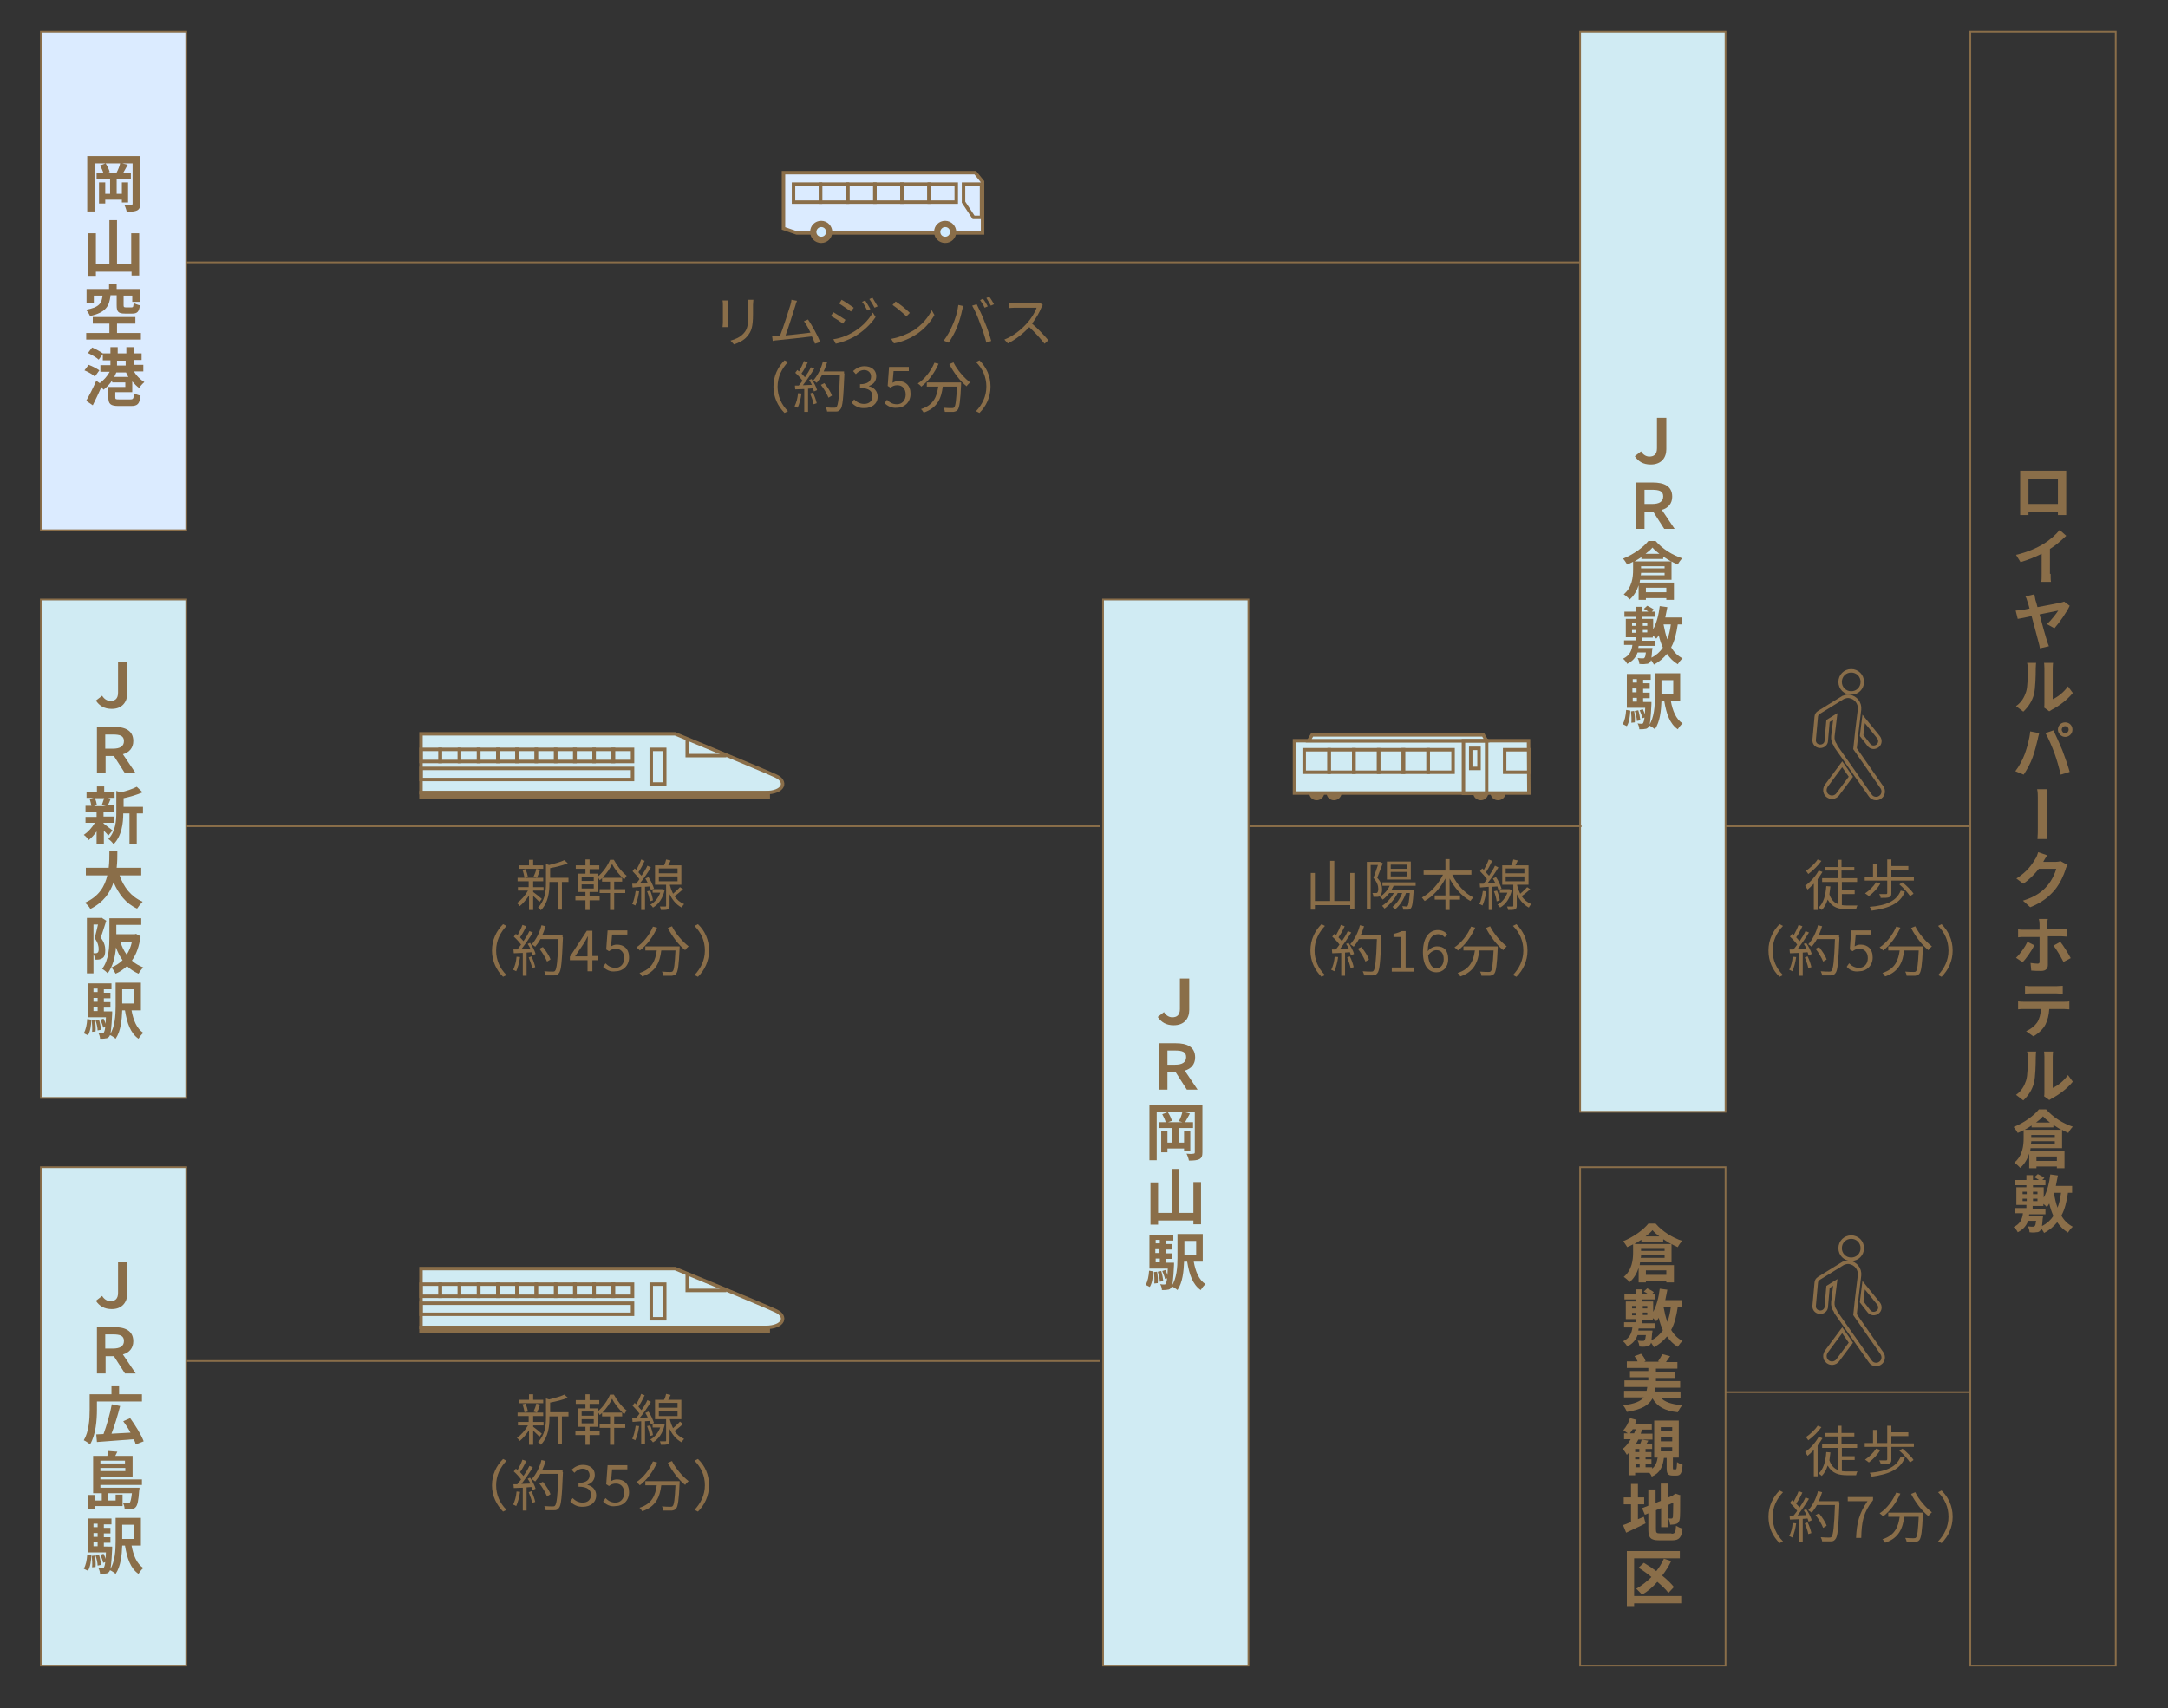 <?xml version="1.0" encoding="utf-8"?>
<!-- Generator: Adobe Illustrator 24.3.0, SVG Export Plug-In . SVG Version: 6.00 Build 0)  -->
<svg version="1.1" id="レイヤー_2" xmlns="http://www.w3.org/2000/svg" xmlns:xlink="http://www.w3.org/1999/xlink" x="0px"
	 y="0px" viewBox="0 0 626.2 493.5" style="enable-background:new 0 0 626.2 493.5;" xml:space="preserve">
<rect x="0" y="0" width="626.2" height="493.5" fill="#333333" stroke="none"/>
<style type="text/css">
	.st0{fill:#D0EBF3;stroke:#8A6E49;stroke-width:0.5;stroke-miterlimit:10;}
	.st1{fill:#DBEBFF;stroke:#8A6E49;stroke-width:0.5;stroke-miterlimit:10;}
	.st2{fill:#8A6E49;}
	.st3{fill:none;stroke:#8A6E49;stroke-width:0.5;stroke-miterlimit:10;}
	.st4{fill:#D0EBF3;stroke:#8A6E49;stroke-miterlimit:10;}
	.st5{fill:none;stroke:#8A6E49;stroke-miterlimit:10;}
	.st6{fill:#8A6E49;stroke:#8A6E49;stroke-miterlimit:10;}
	.st7{fill:#DBEBFF;stroke:#8A6E49;stroke-miterlimit:10;}
	.st8{fill:#FFFFFF;}
	.st9{fill:#D0EBFF;}
</style>
<rect x="456.4" y="9.2" class="st0" width="42" height="312"/>
<rect x="11.8" y="9.2" class="st1" width="42" height="144"/>
<g>
	<path class="st2" d="M40.5,58.8c0,1.1-0.2,1.6-0.9,2c-0.6,0.3-1.6,0.4-3,0.4c-0.1-0.6-0.4-1.5-0.7-2c0.8,0.1,1.7,0.1,2,0
		c0.3,0,0.4-0.1,0.4-0.4V47.2h-3l1.6,0.4c-0.5,0.9-1,1.8-1.4,2.5h2.3v1.7h-4.1V56h1.5v-3.3H37v5.8h-1.8v-0.8h-4.8v1.1h-1.8v-6.1h1.8
		V56h1.4v-4.2h-3.9v-1.7h2c-0.2-0.7-0.6-1.6-1-2.3l1.6-0.6h-3.2v13.9h-2.1v-16h15.3V58.8z M33.7,49.8c0.4-0.7,0.8-1.7,1-2.6h-4.2
		c0.5,0.7,1,1.8,1.2,2.5l-1.1,0.4h4.1L33.7,49.8z"/>
	<path class="st2" d="M40.2,67.4v12.2h-2.2v-1.1H27.7v1.2h-2.2V67.4h2.2v8.8h3.9V63.6h2.2v12.7h4.1v-8.9H40.2z"/>
	<path class="st2" d="M31.9,85.4c-0.3,3-1.3,4.9-5.9,5.9c-0.2-0.5-0.7-1.4-1.2-1.8c3.9-0.7,4.6-1.9,4.8-4.1h-2.5v2.1h-2.1v-4h6.5
		v-1.6h2.2v1.6h6.7v3.7h-2.2v-1.8h-2.5v2.8c0,0.5,0.1,0.6,0.7,0.6H38c0.5,0,0.5-0.2,0.6-1.3c0.4,0.3,1.3,0.6,1.8,0.7
		c-0.2,1.9-0.8,2.4-2.2,2.4h-2.1c-2,0-2.4-0.6-2.4-2.4v-2.9H31.9z M40.7,96.2v1.9H24.9v-1.9h6.7v-2.7h-4.8v-1.9h12.3v1.9h-5.3v2.7
		H40.7z"/>
	<path class="st2" d="M27.4,108.8c-0.6-0.6-2-1.4-3-1.8l1.2-1.6c1.1,0.4,2.4,1.1,3.1,1.6L27.4,108.8z M33.3,113.5v1.3
		c0,0.6,0.2,0.6,1.2,0.6h3.1c0.9,0,1-0.2,1.1-1.8c0.4,0.3,1.3,0.6,1.9,0.7c-0.3,2.4-0.8,3-2.8,3h-3.5c-2.4,0-3-0.6-3-2.5v-3h4.9
		v-1.3h-3.8v-0.6c-0.7,1.1-1.6,2-2.5,2.7c-0.2-0.2-0.4-0.5-0.6-0.8c-0.8,1.8-1.7,3.7-2.5,5.3l-1.9-1.3c0.8-1.4,2-3.7,2.9-5.8l1,0.7
		c1.1-0.8,2.2-2,2.9-3.3h-2.7v-1.9h2.9v-1.4h-2.2v-1.8l-1.2,1.6c-0.6-0.6-2-1.4-3.1-1.9l1.2-1.6c1,0.4,2.4,1.2,3.1,1.7l0,0h2.2v-1.8
		h2.1v1.8h2.5v-1.8h2.1v1.8h2.3v1.9h-2.3v1.4h2.8v1.9h-2.7c0.7,1.3,1.9,2.4,3,3.1c-0.5,0.4-1.2,1.2-1.5,1.7c-0.7-0.5-1.4-1.2-2-1.9
		v3.1H33.3z M37.1,108.9c-0.3-0.4-0.5-0.9-0.7-1.3h-2.8c-0.2,0.5-0.4,0.9-0.6,1.3H37.1z M33.8,105.6h2.5v-1.4h-2.5V105.6z"/>
</g>
<g>
	<rect x="318.6" y="173.2" class="st0" width="42" height="308"/>
	<g>
		<path class="st2" d="M339,296.2c-2.2,0-3.6-0.9-4.6-2.4l1.8-1.4c0.6,1,1.5,1.5,2.4,1.5c1.3,0,2.2-0.6,2.2-2.4v-8.8h2.7v9.1
			C343.5,294.2,342.1,296.2,339,296.2z"/>
		<path class="st2" d="M342.8,314.8l-3.2-5h-2.4v5h-2.5v-13.4h4.9c3.2,0,5.6,1,5.6,4.1c0,2-1.2,3.3-3,3.8l3.7,5.5H342.8z
			 M337.2,307.6h2.2c2.1,0,3.2-0.7,3.2-2.2s-1.1-1.9-3.2-1.9h-2.2V307.6z"/>
		<path class="st2" d="M347.3,332.9c0,1.1-0.2,1.6-0.9,2c-0.6,0.3-1.6,0.4-3,0.4c-0.1-0.6-0.4-1.5-0.7-2c0.8,0.1,1.7,0.1,2,0
			c0.3,0,0.4-0.1,0.4-0.4v-11.6h-3l1.6,0.4c-0.5,0.9-1,1.8-1.4,2.5h2.3v1.7h-4.1v4.2h1.5v-3.3h1.8v5.8h-1.8v-0.8h-4.8v1.1h-1.8v-6.1
			h1.8v3.3h1.4v-4.2h-3.9v-1.7h2c-0.2-0.7-0.6-1.6-1-2.3l1.6-0.6h-3.2v13.9H332v-16h15.3V332.9z M340.5,323.9c0.4-0.7,0.8-1.7,1-2.6
			h-4.2c0.5,0.7,1,1.8,1.2,2.5l-1.1,0.4h4.1L340.5,323.9z"/>
		<path class="st2" d="M346.9,341.5v12.2h-2.2v-1.1h-10.2v1.2h-2.2v-12.2h2.2v8.8h3.9v-12.7h2.2v12.7h4.1v-8.9H346.9z"/>
		<path class="st2" d="M330.9,371.2c0.6-1,0.9-2.5,1-4.1l1.2,0.2c-0.1,1.7-0.3,3.4-1,4.5L330.9,371.2z M339.1,364.7c0,0,0,0.5,0,0.7
			c-0.2,4.3-0.4,6-0.8,6.6c-0.3,0.4-0.6,0.6-1.1,0.6c-0.4,0.1-1,0.1-1.6,0.1c0-0.5-0.2-1.2-0.5-1.7c0.5,0.1,0.9,0.1,1.1,0.1
			c0.2,0,0.4,0,0.5-0.2c0.1-0.2,0.3-0.6,0.4-1.6l-0.6,0.2c-0.1-0.6-0.5-1.6-0.8-2.3l0.9-0.3c0.2,0.4,0.5,1,0.6,1.5
			c0-0.5,0.1-1.2,0.1-1.9H332v-9.8h6.9v1.7h-2.2v1h1.9v1.6h-1.9v1.1h1.9v1.6h-1.9v1.1H339.1z M334.2,367.4c0.2,1,0.3,2.4,0.2,3.3
			l-1,0.1c0.1-0.9,0-2.3-0.1-3.3L334.2,367.4z M333.8,358.2v1h1.2v-1H333.8z M334.9,360.9h-1.2v1.1h1.2V360.9z M333.8,364.7h1.2
			v-1.1h-1.2V364.7z M335.4,367.2c0.3,0.9,0.5,2.1,0.6,2.9l-1,0.2c0-0.8-0.3-2-0.6-2.9L335.4,367.2z M344.8,364.5
			c0.5,2.8,1.5,5.3,3.4,6.5c-0.5,0.4-1.1,1.2-1.4,1.7c-2.3-1.6-3.3-4.5-3.9-8.2H342c-0.1,2.7-0.4,6-1.9,8.2
			c-0.3-0.3-1.2-0.9-1.7-1.1c1.5-2.3,1.7-5.6,1.7-8.2v-6.9h7.3v8H344.8z M342.1,358.5v4.1h3.4v-4.1H342.1z"/>
	</g>
</g>
<g>
	<g>
		<path class="st2" d="M473.7,364.8c0,0.2-0.1,0.5-0.1,0.7h9.9v5h-2.2v-0.5h-5.9v0.5h-2.1v-4.2c-0.5,1.5-1.3,3-2.6,4.1
			c-0.3-0.4-1.2-1.2-1.7-1.5c2.4-2,2.7-4.9,2.7-7.1v-2.3c-0.6,0.3-1.2,0.6-1.7,0.8c-0.3-0.5-0.8-1.3-1.2-1.7c3-1.2,5.9-3.3,7.3-5.1
			h2.1c2,2.3,4.9,4.1,7.7,5c-0.5,0.5-1,1.2-1.3,1.8c-0.6-0.3-1.2-0.5-1.8-0.9v5.3H473.7z M474.2,358.1c-0.7,0.4-1.4,0.9-2.1,1.3
			h10.6c-0.8-0.4-1.5-0.9-2.3-1.4v0.7h-6.3V358.1z M480.8,363.4v-0.7h-6.8c0,0.2,0,0.5-0.1,0.7H480.8z M474,361.4h6.8v-0.6H474
			V361.4z M479.3,357.2c-0.8-0.6-1.5-1.2-2-1.8c-0.5,0.6-1.2,1.2-2,1.8H479.3z M475.4,367v1.3h5.9V367H475.4z"/>
		<path class="st2" d="M484.6,377.6c-0.4,2.6-0.9,4.8-1.9,6.6c0.8,1.4,1.9,2.5,3.3,3.2c-0.5,0.4-1.1,1.2-1.4,1.7
			c-1.3-0.8-2.3-1.8-3.1-3c-1,1.2-2.2,2.3-3.8,3.1c-0.1-0.3-0.5-0.8-0.8-1.3c-0.1,0.3-0.2,0.5-0.3,0.6c-0.3,0.4-0.7,0.5-1.2,0.5
			c-0.4,0.1-1.2,0.1-1.9,0c0-0.5-0.2-1.2-0.5-1.7c0.6,0.1,1.2,0.1,1.5,0.1c0.3,0,0.4,0,0.5-0.2c0.2-0.2,0.3-0.6,0.4-1.5H473
			c-0.5,1.4-1.4,2.5-3,3.3c-0.2-0.5-0.7-1.1-1.2-1.5c1.9-0.9,2.5-2.3,2.7-4h-2.4v-1.5h3.4v-0.9h-2.9V376h2.9v-0.6h-3.3v-1.5h3.3
			v-1.4h1.9v1.4h1.7c-0.4-0.3-0.9-0.6-1.3-0.8l1-0.9c0.6,0.3,1.4,0.7,1.9,1.1l-0.6,0.6h0.9v1.5h-3.6v0.6h3.1v3
			c1-1.8,1.6-4.2,1.9-6.7l2.2,0.3c-0.2,1-0.4,2-0.6,3h4.7v2H484.6z M471.4,378h1.2v-0.7h-1.2V378z M471.4,380h1.2v-0.7h-1.2V380z
			 M477.3,384.4c0,0,0,0.5-0.1,0.7c-0.1,0.9-0.1,1.6-0.2,2.1c1.4-0.7,2.5-1.7,3.3-2.9c-0.5-1.1-0.9-2.3-1.2-3.6
			c-0.2,0.4-0.4,0.7-0.7,1c-0.2-0.2-0.6-0.6-1-0.9v0.6h-3.1v0.9h3.7v1.5h-4.7c0,0.2-0.1,0.4-0.1,0.6H477.3z M474.5,377.3v0.7h1.3
			v-0.7H474.5z M474.5,379.2v0.7h1.3v-0.7H474.5z M480.5,377.6L480.5,377.6c0.3,1.5,0.6,3,1.1,4.3c0.5-1.3,0.8-2.7,1-4.3H480.5z"/>
		<path class="st2" d="M479.6,403.7c1.2,1.4,3.3,2,6.3,2.3c-0.5,0.5-1,1.4-1.3,2c-3.7-0.4-5.9-1.6-7.3-4c-1,1.9-3,3.2-7.4,3.9
			c-0.2-0.6-0.7-1.5-1.1-1.9c3.4-0.4,5.1-1.2,6-2.3h-5.7v-1.9h6.5c0.1-0.3,0.1-0.7,0.2-1.1h-6.6v-1.9h6.9v-0.9h-5.3v-1.8h5.3v-0.9
			h-6.2v-1.9h3.1c-0.2-0.5-0.6-1.1-0.9-1.5l1.9-0.7c0.6,0.6,1.1,1.4,1.3,2.1l-0.4,0.2h4.5l-0.5-0.1c0.4-0.6,1-1.5,1.2-2.1l2.3,0.6
			c-0.4,0.6-0.9,1.2-1.2,1.7h3.3v1.9h-6.2v0.9h5.5v1.8h-5.5v0.9h7v1.9h-7.2c0,0.4-0.1,0.7-0.2,1.1h7.5v1.9H479.6z"/>
		<path class="st2" d="M484,424.5c0.3,0,0.3-0.3,0.4-2.1c0.4,0.3,1.1,0.6,1.6,0.8c-0.2,2.5-0.6,3.1-1.8,3.1h-1
			c-1.5,0-1.8-0.6-1.8-2.2v-2.9h-0.8c-0.3,2.4-1,4.3-3.5,5.4c-0.1-0.3-0.4-0.8-0.7-1.1h-4.1v0.7h-1.9v-6.4c-0.2,0.2-0.3,0.3-0.5,0.5
			c-0.2-0.4-0.8-1.3-1.2-1.7c0.9-0.7,1.7-1.7,2.3-2.8h-1.9v-1.7h1.1c-0.4-0.3-1-0.7-1.3-0.9c0.8-0.9,1.5-2.2,1.9-3.5l1.9,0.5
			c-0.1,0.4-0.2,0.7-0.4,1.1h4.8v1.7h-2.8c-0.1,0.4-0.3,0.8-0.4,1.2h3.4v1.7h-4.1c-0.2,0.5-0.5,0.9-0.8,1.4h1.3
			c0.2-0.5,0.4-1,0.5-1.4l1.9,0.3c-0.2,0.4-0.4,0.7-0.6,1h1.7v1.4h-1.9v0.9h1.7v1.3h-1.7v0.8h1.7v1.4h-1.7v0.9h1.9v0.4
			c1-0.8,1.4-1.9,1.6-3.2h-1v-10.7h7.1v10.7h-1.7v2.9c0,0.5,0,0.5,0.3,0.5H484z M472,414.1c0.2-0.4,0.3-0.8,0.5-1.2h-0.9
			c-0.3,0.4-0.5,0.8-0.8,1.2H472z M473.5,418.6h-1.2v0.9h1.2V418.6z M473.5,420.8h-1.2v0.8h1.2V420.8z M472.4,423.9h1.2V423h-1.2
			V423.9z M479.7,413.5h3.3v-1.2h-3.3V413.5z M479.7,416.4h3.3v-1.2h-3.3V416.4z M479.7,419.3h3.3v-1.2h-3.3V419.3z"/>
		<path class="st2" d="M473.1,438.9c0.6-0.2,1.1-0.5,1.7-0.7l0.5,1.9c-1.9,1-4,1.9-5.6,2.7l-0.9-2.2c0.6-0.2,1.4-0.5,2.3-0.9v-5.1
			H469v-2h2.1v-3.9h2v3.9h1.8v2h-1.8V438.9z M482.8,443.1c1,0,1.2-0.4,1.3-2.3c0.5,0.3,1.3,0.7,1.9,0.8c-0.3,2.5-0.9,3.4-3,3.4h-3.8
			c-2.4,0-3.1-0.7-3.1-3.2v-4.6l-1,0.4l-0.8-1.9l1.8-0.7v-4.7h2.1v3.9l1.5-0.6v-5h2v4.1l1.4-0.6l0.4-0.3l0.4-0.3l1.5,0.5l-0.1,0.4
			c0,3.4,0,5.6-0.1,6.3c-0.1,0.8-0.4,1.3-0.9,1.5c-0.5,0.2-1.3,0.3-1.9,0.3c-0.1-0.5-0.2-1.4-0.5-1.8c0.3,0,0.7,0,0.9,0
			c0.2,0,0.3-0.1,0.4-0.4c0-0.3,0.1-1.6,0.1-4.2l-1.5,0.7v6.4h-2v-5.5l-1.5,0.6v5.5c0,1.1,0.2,1.2,1.3,1.2H482.8z"/>
		<path class="st2" d="M485.6,463.2H472v0.8h-2.1v-15.9h15.3v2.1H472v10.9h13.6V463.2z M481.9,460.2c-0.7-1-1.9-2.1-3.2-3.2
			c-1.3,1.5-2.8,2.8-4.4,3.7c-0.4-0.4-1.2-1.3-1.7-1.7c1.6-0.9,3.1-2.1,4.4-3.4c-1.2-1-2.5-1.9-3.7-2.7l1.5-1.4
			c1.2,0.7,2.4,1.5,3.6,2.4c0.9-1.1,1.6-2.3,2.2-3.6l2.1,0.7c-0.7,1.5-1.6,2.9-2.6,4.2c1.4,1.1,2.6,2.3,3.4,3.3L481.9,460.2z"/>
	</g>
	<rect x="456.4" y="337.2" class="st3" width="42" height="144"/>
</g>
<g>
	<rect x="11.8" y="337.2" class="st0" width="42" height="144"/>
	<g>
		<path class="st2" d="M32.3,378.2c-2.2,0-3.6-0.9-4.6-2.4l1.8-1.4c0.6,1,1.5,1.5,2.4,1.5c1.3,0,2.2-0.6,2.2-2.4v-8.8h2.7v9.1
			C36.7,376.2,35.3,378.2,32.3,378.2z"/>
		<path class="st2" d="M36.1,396.8l-3.2-5h-2.4v5h-2.5v-13.4h4.9c3.2,0,5.6,1,5.6,4.1c0,2-1.2,3.3-3,3.8l3.7,5.5H36.1z M30.4,389.6
			h2.2c2.1,0,3.2-0.7,3.2-2.2s-1.1-1.9-3.2-1.9h-2.2V389.6z"/>
		<path class="st2" d="M28,407.3c0,2.8-0.3,7.2-2,10c-0.4-0.4-1.3-1-1.8-1.2c1.5-2.5,1.7-6.2,1.7-8.8v-4.5h6.3v-2.3h2.2v2.3H41v2.1
			H28V407.3z M39.2,417.3c-0.1-0.5-0.3-1-0.6-1.5c-3.8,0.3-7.8,0.6-10.6,0.8l-0.2-2.2c0.6,0,1.3-0.1,2.1-0.1
			c0.9-2.4,1.9-5.9,2.4-8.6l2.4,0.5c-0.7,2.7-1.6,5.7-2.5,8c1.7-0.1,3.6-0.2,5.5-0.3c-0.6-1.2-1.4-2.3-2.1-3.3l2-0.9
			c1.5,2.1,3.2,4.8,3.9,6.7L39.2,417.3z"/>
		<path class="st2" d="M29,428.9v0.9h11.3c0,0,0,0.5-0.1,0.8c-0.2,3-0.5,4.3-1,4.8c-0.3,0.4-0.7,0.5-1.2,0.6c-0.4,0.1-1.2,0.1-2,0
			c0-0.6-0.2-1.3-0.5-1.8c0.6,0.1,1.2,0.1,1.5,0.1c0.2,0,0.4,0,0.5-0.2c0.2-0.3,0.4-1,0.6-2.7h-6.8v2.1h2.1v-1.7h2v3.3h-8.1v0.8
			h-1.9v-4h1.9v1.6h2.1v-2.1h-2.5v-10.8H31c0.1-0.5,0.3-1,0.3-1.4l2.6,0.2c-0.2,0.4-0.4,0.8-0.6,1.2h5v6H29v0.8h12v1.6H29z M29,422
			v0.8h7.1V422H29z M36.2,425v-0.9H29v0.9H36.2z"/>
		<path class="st2" d="M24.2,453.2c0.6-1,0.9-2.5,1-4.1l1.2,0.2c-0.1,1.7-0.3,3.4-1,4.5L24.2,453.2z M32.4,446.7c0,0,0,0.5,0,0.7
			c-0.2,4.3-0.4,6-0.8,6.6c-0.3,0.4-0.6,0.6-1.1,0.6c-0.4,0.1-1,0.1-1.6,0.1c0-0.5-0.2-1.2-0.5-1.7c0.5,0.1,0.9,0.1,1.1,0.1
			c0.2,0,0.4,0,0.5-0.2c0.1-0.2,0.3-0.6,0.4-1.6l-0.6,0.2c-0.1-0.6-0.5-1.6-0.8-2.3l0.9-0.3c0.2,0.4,0.5,1,0.6,1.5
			c0-0.5,0.1-1.2,0.1-1.9h-5.3v-9.8h6.9v1.7h-2.2v1h1.9v1.6h-1.9v1.1h1.9v1.6h-1.9v1.1H32.4z M27.4,449.4c0.2,1,0.3,2.4,0.2,3.3
			l-1,0.1c0.1-0.9,0-2.3-0.1-3.3L27.4,449.4z M27,440.2v1h1.2v-1H27z M28.2,442.9H27v1.1h1.2V442.9z M27,446.7h1.2v-1.1H27V446.7z
			 M28.6,449.2c0.3,0.9,0.5,2.1,0.6,2.9l-1,0.2c0-0.8-0.3-2-0.6-2.9L28.6,449.2z M38,446.5c0.5,2.8,1.5,5.3,3.4,6.5
			c-0.5,0.4-1.1,1.2-1.4,1.7c-2.3-1.6-3.3-4.5-3.9-8.2h-0.8c-0.1,2.7-0.4,6-1.9,8.2c-0.3-0.3-1.2-0.9-1.7-1.1
			c1.5-2.3,1.7-5.6,1.7-8.2v-6.9h7.3v8H38z M35.3,440.5v4.1h3.4v-4.1H35.3z"/>
	</g>
</g>
<g>
	<rect x="11.8" y="173.2" class="st0" width="42" height="144"/>
	<g>
		<path class="st2" d="M32.3,204.8c-2.2,0-3.6-0.9-4.6-2.4l1.8-1.4c0.6,1,1.5,1.5,2.4,1.5c1.3,0,2.2-0.6,2.2-2.4v-8.8h2.7v9.1
			C36.7,202.8,35.3,204.8,32.3,204.8z"/>
		<path class="st2" d="M36.1,223.4l-3.2-5h-2.4v5h-2.5v-13.4h4.9c3.2,0,5.6,1,5.6,4.1c0,2-1.2,3.3-3,3.8l3.7,5.5H36.1z M30.4,216.3
			h2.2c2.1,0,3.2-0.7,3.2-2.2s-1.1-1.9-3.2-1.9h-2.2V216.3z"/>
		<path class="st2" d="M29.9,237.9c0.6,0.5,2.1,1.6,2.6,2l-1.2,1.5c-0.3-0.4-0.8-0.9-1.3-1.4v3.8h-2.1v-3.6c-0.7,1-1.5,1.9-2.3,2.5
			c-0.3-0.5-0.9-1.2-1.4-1.5c1.2-0.8,2.4-2.1,3.2-3.5h-2.7V236h3.2v-1.4h-3.2v-1.8h1.7c-0.1-0.6-0.3-1.4-0.5-2l1.1-0.3h-2v-1.7h3
			v-1.6h2.1v1.6h3v1.7H31l1,0.2c-0.3,0.8-0.6,1.5-0.9,2H33v1.8h-3.1v1.4h3v1.8h-3V237.9z M27.4,230.6c0.3,0.6,0.5,1.4,0.6,2
			l-0.9,0.3h3.5l-1.2-0.3c0.2-0.5,0.5-1.4,0.7-2H27.4z M41.2,235h-1.7v8.8h-2.1V235h-1.8c0,2.7-0.4,6.5-2.8,8.9
			c-0.3-0.5-1-1.2-1.5-1.5c2.1-2.2,2.3-5.3,2.3-7.7v-6.2l1.3,0.4c1.7-0.4,3.5-1,4.6-1.6l1.7,1.6c-1.6,0.7-3.6,1.3-5.5,1.7v2.5h5.6
			V235z"/>
		<path class="st2" d="M34.5,252.8c1.2,3.5,3.4,6.3,6.7,7.7c-0.5,0.5-1.2,1.4-1.6,2c-3.3-1.5-5.3-4.2-6.8-7.6c-1,3-2.9,5.8-6.7,7.7
			c-0.3-0.6-1-1.4-1.6-1.8c4.1-1.8,5.8-4.8,6.5-7.9h-6.2v-2.2h6.6c0.2-1.7,0.2-3.3,0.2-4.8h2.3c0,1.5,0,3.1-0.2,4.8h7.1v2.2H34.5z"
			/>
		<path class="st2" d="M30.7,266c-0.5,1.5-1.1,3.5-1.6,4.9c1.1,1.4,1.3,2.6,1.3,3.6c0,1.2-0.2,1.9-0.8,2.3c-0.3,0.2-0.6,0.3-1,0.4
			c-0.3,0-0.7,0.1-1.2,0c0-0.5-0.2-1.3-0.5-1.8c0.3,0,0.6,0,0.8,0c0.2,0,0.4-0.1,0.5-0.2c0.2-0.1,0.3-0.5,0.3-1
			c0-0.8-0.2-1.9-1.2-3.2c0.4-1.1,0.7-2.7,1-3.9H27v14.1h-1.9v-16H29l0.3-0.1L30.7,266z M40.6,270.5c-0.4,2.9-1.2,5.2-2.5,7
			c0.9,0.9,2.1,1.5,3.3,2c-0.5,0.4-1.1,1.3-1.4,1.8c-1.3-0.6-2.4-1.3-3.3-2.2c-1,0.9-2.1,1.7-3.3,2.2c-0.3-0.5-0.8-1.4-1.2-1.8
			c1.2-0.5,2.3-1.2,3.2-2.1c-0.8-1.1-1.4-2.3-1.9-3.7c-0.2,2.6-0.9,5.5-2.4,7.5c-0.3-0.4-1.2-1.1-1.6-1.3c2-2.6,2.1-6.5,2.1-9.3
			v-5.3h9.2v1.9h-7.2v2.7h5.3l0.4-0.1L40.6,270.5z M34.8,272.1c0.4,1.4,1,2.6,1.8,3.7c0.7-1.1,1.2-2.3,1.5-3.7H34.8z"/>
		<path class="st2" d="M24.2,298.5c0.6-1,0.9-2.5,1-4.1l1.2,0.2c-0.1,1.7-0.3,3.4-1,4.5L24.2,298.5z M32.4,292.1c0,0,0,0.5,0,0.7
			c-0.2,4.3-0.4,6-0.8,6.6c-0.3,0.4-0.6,0.6-1.1,0.6c-0.4,0.1-1,0.1-1.6,0.1c0-0.5-0.2-1.2-0.5-1.7c0.5,0.1,0.9,0.1,1.1,0.1
			c0.2,0,0.4,0,0.5-0.2c0.1-0.2,0.3-0.6,0.4-1.6l-0.6,0.2c-0.1-0.6-0.5-1.6-0.8-2.3l0.9-0.3c0.2,0.4,0.5,1,0.6,1.5
			c0-0.5,0.1-1.2,0.1-1.9h-5.3v-9.8h6.9v1.7h-2.2v1h1.9v1.6h-1.9v1.1h1.9v1.6h-1.9v1.1H32.4z M27.4,294.7c0.2,1,0.3,2.4,0.2,3.3
			l-1,0.1c0.1-0.9,0-2.3-0.1-3.3L27.4,294.7z M27,285.6v1h1.2v-1H27z M28.2,288.3H27v1.1h1.2V288.3z M27,292.1h1.2v-1.1H27V292.1z
			 M28.6,294.6c0.3,0.9,0.5,2.1,0.6,2.9l-1,0.2c0-0.8-0.3-2-0.6-2.9L28.6,294.6z M38,291.9c0.5,2.8,1.5,5.3,3.4,6.5
			c-0.5,0.4-1.1,1.2-1.4,1.7c-2.3-1.6-3.3-4.5-3.9-8.2h-0.8c-0.1,2.7-0.4,6-1.9,8.2c-0.3-0.3-1.2-0.9-1.7-1.1
			c1.5-2.3,1.7-5.6,1.7-8.2v-6.9h7.3v8H38z M35.3,285.8v4.1h3.4v-4.1H35.3z"/>
	</g>
</g>
<g>
	<path class="st2" d="M476.8,134.2c-2.2,0-3.6-0.9-4.6-2.4l1.8-1.4c0.6,1,1.5,1.5,2.4,1.5c1.3,0,2.2-0.6,2.2-2.4v-8.8h2.7v9.1
		C481.3,132.2,479.9,134.2,476.8,134.2z"/>
	<path class="st2" d="M480.7,152.8l-3.2-5H475v5h-2.5v-13.4h4.9c3.2,0,5.6,1,5.6,4.1c0,2-1.2,3.3-3,3.8l3.7,5.5H480.7z M475,145.6
		h2.2c2.1,0,3.2-0.7,3.2-2.2c0-1.5-1.1-1.9-3.2-1.9H475V145.6z"/>
	<path class="st2" d="M473.7,167.6c0,0.2-0.1,0.5-0.1,0.7h9.9v5h-2.2v-0.5h-5.9v0.5h-2.1v-4.2c-0.5,1.5-1.3,3-2.6,4.1
		c-0.3-0.4-1.2-1.2-1.7-1.5c2.4-2,2.7-4.9,2.7-7.1v-2.3c-0.6,0.3-1.2,0.6-1.7,0.8c-0.3-0.5-0.8-1.3-1.2-1.7c3-1.2,5.9-3.3,7.3-5.1
		h2.1c2,2.3,4.9,4.1,7.7,5c-0.5,0.5-1,1.2-1.3,1.8c-0.6-0.3-1.2-0.5-1.8-0.9v5.3H473.7z M474.2,160.9c-0.7,0.5-1.4,0.9-2.1,1.3h10.6
		c-0.8-0.4-1.5-0.9-2.3-1.4v0.7h-6.3V160.9z M480.8,166.2v-0.7h-6.8c0,0.2,0,0.5-0.1,0.7H480.8z M474,164.2h6.8v-0.6H474V164.2z
		 M479.3,160c-0.8-0.6-1.5-1.2-2-1.8c-0.5,0.6-1.2,1.2-2,1.8H479.3z M475.4,169.8v1.3h5.9v-1.3H475.4z"/>
	<path class="st2" d="M484.6,180.4c-0.4,2.6-0.9,4.8-1.9,6.6c0.8,1.4,1.9,2.5,3.3,3.2c-0.5,0.4-1.1,1.2-1.4,1.7
		c-1.3-0.8-2.3-1.8-3.1-3c-1,1.2-2.2,2.3-3.8,3.1c-0.1-0.3-0.5-0.8-0.8-1.3c-0.1,0.3-0.2,0.5-0.3,0.6c-0.3,0.4-0.7,0.5-1.2,0.5
		c-0.4,0.1-1.2,0.1-1.9,0c0-0.5-0.2-1.2-0.5-1.7c0.6,0.1,1.2,0.1,1.5,0.1c0.3,0,0.4,0,0.5-0.2c0.2-0.2,0.3-0.6,0.4-1.5H473
		c-0.5,1.4-1.4,2.5-3,3.3c-0.2-0.5-0.7-1.1-1.2-1.5c1.9-0.9,2.5-2.3,2.7-4h-2.4V185h3.4v-0.9h-2.9v-5.3h2.9v-0.6h-3.3v-1.5h3.3v-1.4
		h1.9v1.4h1.7c-0.4-0.3-0.9-0.6-1.3-0.8l1-0.9c0.6,0.3,1.4,0.7,1.9,1.1l-0.6,0.6h0.9v1.5h-3.6v0.6h3.1v3c1-1.8,1.6-4.2,1.9-6.7
		l2.2,0.3c-0.2,1-0.4,2-0.6,3h4.7v2H484.6z M471.4,180.8h1.2v-0.7h-1.2V180.8z M471.4,182.8h1.2V182h-1.2V182.8z M477.3,187.2
		c0,0,0,0.4-0.1,0.7c-0.1,0.9-0.1,1.6-0.2,2.1c1.4-0.7,2.5-1.7,3.3-2.9c-0.5-1.1-0.9-2.3-1.2-3.6c-0.2,0.4-0.4,0.7-0.7,1
		c-0.2-0.2-0.6-0.6-1-0.9v0.6h-3.1v0.9h3.7v1.5h-4.7c0,0.2-0.1,0.4-0.1,0.6H477.3z M474.5,180.1v0.7h1.3v-0.7H474.5z M474.5,182v0.7
		h1.3V182H474.5z M480.5,180.4L480.5,180.4c0.3,1.5,0.6,3,1.1,4.3c0.5-1.3,0.8-2.7,1-4.3H480.5z"/>
	<path class="st2" d="M468.7,209.2c0.6-1,0.9-2.5,1-4.1l1.2,0.2c-0.1,1.7-0.3,3.4-1,4.5L468.7,209.2z M477,202.7c0,0,0,0.5,0,0.7
		c-0.2,4.3-0.4,6-0.8,6.6c-0.3,0.4-0.6,0.6-1.1,0.6c-0.4,0.1-1,0.1-1.6,0.1c0-0.5-0.2-1.2-0.5-1.7c0.5,0.1,0.9,0.1,1.1,0.1
		s0.4,0,0.5-0.2c0.1-0.2,0.3-0.6,0.4-1.6l-0.6,0.2c-0.1-0.6-0.5-1.6-0.8-2.3l0.9-0.3c0.2,0.4,0.5,1,0.6,1.5c0-0.5,0.1-1.2,0.1-1.9
		h-5.3v-9.8h6.9v1.7h-2.2v1h1.9v1.6h-1.9v1.1h1.9v1.6h-1.9v1.1H477z M472,205.4c0.2,1,0.3,2.4,0.2,3.3l-1,0.1c0.1-0.9,0-2.3-0.1-3.3
		L472,205.4z M471.6,196.2v1h1.2v-1H471.6z M472.7,198.9h-1.2v1.1h1.2V198.9z M471.6,202.7h1.2v-1.1h-1.2V202.7z M473.2,205.2
		c0.3,0.9,0.5,2.1,0.6,2.9l-1,0.2c0-0.8-0.3-2-0.6-2.9L473.2,205.2z M482.6,202.5c0.5,2.8,1.5,5.3,3.4,6.5c-0.5,0.4-1.1,1.2-1.4,1.7
		c-2.3-1.6-3.3-4.5-3.9-8.2h-0.8c-0.1,2.7-0.4,6-1.9,8.2c-0.3-0.3-1.2-0.9-1.7-1.1c1.5-2.3,1.7-5.6,1.7-8.2v-6.9h7.3v8H482.6z
		 M479.9,196.5v4.1h3.4v-4.1H479.9z"/>
</g>
<g>
	<g>
		<path class="st2" d="M596.8,146.4c0,0.7,0,2.4,0,2.4h-2.4l0-1h-8.5l0,1h-2.4c0-0.1,0-1.6,0-2.5v-8.6c0-0.5,0-1.2,0-1.7
			c0.7,0,1.4,0,1.9,0h9.7c0.5,0,1.1,0,1.7,0c0,0.5,0,1.2,0,1.7V146.4z M585.9,138.3v7.3h8.5v-7.3H585.9z"/>
		<path class="st2" d="M592.3,165.8c0,0.8,0,1.9,0.1,2.3h-2.8c0.1-0.4,0.1-1.5,0.1-2.3V160c-1.8,0.9-4,1.8-6.1,2.4l-1.3-2.1
			c3.1-0.7,6.1-2,8-3.2c1.8-1.1,3.6-2.7,4.6-4l1.9,1.7c-1.4,1.3-2.9,2.7-4.7,3.8V165.8z"/>
		<path class="st2" d="M591.2,180.3c1.3-1.1,2.7-3,3.3-3.9c-0.5,0.1-2.9,0.6-5.4,1.1c0.8,3,1.7,6.3,2.1,7.5c0.1,0.4,0.4,1.2,0.6,1.7
			l-2.6,0.6c-0.1-0.5-0.2-1.2-0.4-1.8c-0.3-1.1-1.2-4.6-2-7.5c-1.8,0.4-3.4,0.7-4,0.8l-0.6-2.4c0.7-0.1,1.3-0.1,2-0.2l2-0.4
			c-0.2-0.8-0.4-1.5-0.6-2c-0.2-0.6-0.3-1.1-0.6-1.5l2.6-0.6c0.1,0.5,0.2,1,0.3,1.6c0.2,0.6,0.4,1.3,0.6,2.1
			c2.7-0.5,5.8-1.1,6.7-1.3c0.4-0.1,0.8-0.2,1-0.3l1.6,1.2c-0.8,1.8-3,4.9-4.4,6.5L591.2,180.3z"/>
		<path class="st2" d="M582.3,204c1.6-1.1,2.4-2.6,2.9-4.1c0.5-1.5,0.5-4.7,0.5-6.8c0-0.7-0.1-1.2-0.2-1.6h2.6
			c0,0.1-0.1,0.9-0.1,1.6c0,2.1-0.1,5.7-0.5,7.4c-0.5,2-1.6,3.7-3.1,5.1L582.3,204z M590.4,204.4c0.1-0.3,0.1-0.8,0.1-1.3v-10.1
			c0-0.8-0.1-1.5-0.1-1.5h2.6c0,0-0.1,0.7-0.1,1.5v9c1.4-0.6,3.2-2,4.4-3.7l1.4,1.9c-1.5,1.9-4,3.8-6,4.8c-0.3,0.2-0.5,0.3-0.8,0.5
			L590.4,204.4z"/>
		<path class="st2" d="M586.4,211.3l2.6,0.5c-0.1,0.5-0.4,1.4-0.4,1.7c-0.3,1.2-0.9,3.7-1.5,5.3c-0.6,1.7-1.7,3.7-2.6,5l-2.4-1
			c1.1-1.4,2.1-3.3,2.7-4.9C585.5,216,586.2,213.5,586.4,211.3z M590.8,211.8l2.3-0.8c0.7,1.4,1.9,4.1,2.6,5.8
			c0.6,1.6,1.6,4.4,2.1,6.2l-2.6,0.8c-0.5-2.1-1.1-4.3-1.8-6.2C592.7,215.7,591.6,213.1,590.8,211.8z M596.5,208.7
			c1.2,0,2.1,0.9,2.1,2.1c0,1.2-1,2.1-2.1,2.1s-2.1-1-2.1-2.1C594.4,209.6,595.3,208.7,596.5,208.7z M596.5,211.8c0.6,0,1-0.5,1-1
			c0-0.6-0.5-1-1-1c-0.6,0-1,0.5-1,1C595.5,211.3,595.9,211.8,596.5,211.8z"/>
		<path class="st2" d="M588.5,242.4c0.1-1.1,0.1-2.4,0.1-3.2c0-1.2,0-7.1,0-8.7c0-0.6,0-1.7-0.2-2.5h2.9c-0.1,0.8-0.1,1.8-0.1,2.5
			c0,1.5,0,7.5,0,8.7c0,0.5,0,2.1,0.1,3.2H588.5z"/>
		<path class="st2" d="M597.2,249.9c-0.2,0.3-0.5,0.8-0.6,1.3c-0.5,1.6-1.5,3.9-3.1,5.9c-1.7,2-3.8,3.7-7.1,5l-2.1-1.9
			c3.6-1.1,5.6-2.6,7.1-4.4c1.2-1.4,2.2-3.5,2.5-4.8h-5c-1.2,1.5-2.7,3.1-4.5,4.3l-2-1.5c3.1-1.9,4.6-4.2,5.5-5.7
			c0.3-0.4,0.6-1.2,0.8-1.9l2.6,0.9c-0.4,0.6-0.9,1.4-1.1,1.8l0,0.1h3.5c0.5,0,1.1-0.1,1.5-0.2L597.2,249.9z"/>
		<path class="st2" d="M587.6,273.1c-0.8,1.6-2.4,3.9-3.4,4.9l-1.9-1.3c1.2-1.1,2.6-3.1,3.3-4.6L587.6,273.1z M591.5,270.6v8.2
			c0,1-0.6,1.7-1.9,1.7c-0.9,0-2,0-2.9-0.1l-0.2-2.2c0.8,0.1,1.5,0.2,2,0.2c0.5,0,0.6-0.2,0.6-0.6c0-0.7,0-6.2,0-7.1v0h-4.5
			c-0.5,0-1.2,0-1.7,0.1v-2.3c0.5,0.1,1.2,0.1,1.7,0.1h4.5V267c0-0.5-0.1-1.2-0.2-1.5h2.6c-0.1,0.2-0.2,1.1-0.2,1.5v1.4h4.1
			c0.5,0,1.2,0,1.7-0.1v2.3c-0.6,0-1.2-0.1-1.7-0.1H591.5z M595.1,272.1c0.9,1.1,2.3,3.4,3,4.7l-2.1,1.1c-0.8-1.5-2-3.7-2.9-4.7
			L595.1,272.1z"/>
		<path class="st2" d="M596.1,289.4c0.4,0,1.2,0,1.6-0.1v2.3c-0.5,0-1.1-0.1-1.6-0.1h-4.2c-0.1,1.8-0.5,3.3-1.1,4.5
			c-0.6,1.2-2,2.6-3.5,3.4l-2.1-1.5c1.3-0.5,2.5-1.5,3.2-2.5c0.7-1.1,1-2.4,1.1-3.9h-4.9c-0.5,0-1.2,0-1.7,0.1v-2.3
			c0.5,0.1,1.2,0.1,1.7,0.1H596.1z M586.8,287c-0.6,0-1.4,0-1.9,0.1v-2.3c0.6,0.1,1.3,0.1,1.9,0.1h7.1c0.6,0,1.3-0.1,1.9-0.1v2.3
			c-0.6,0-1.3-0.1-1.9-0.1H586.8z"/>
		<path class="st2" d="M582.3,316.3c1.6-1.1,2.4-2.6,2.9-4.1c0.5-1.5,0.5-4.7,0.5-6.8c0-0.7-0.1-1.2-0.2-1.6h2.6
			c0,0.1-0.1,0.9-0.1,1.6c0,2.1-0.1,5.7-0.5,7.4c-0.5,2-1.6,3.7-3.1,5.1L582.3,316.3z M590.4,316.7c0.1-0.3,0.1-0.8,0.1-1.3v-10.1
			c0-0.8-0.1-1.5-0.1-1.5h2.6c0,0-0.1,0.7-0.1,1.5v9c1.4-0.6,3.2-2,4.4-3.7l1.4,1.9c-1.5,1.9-4,3.8-6,4.8c-0.3,0.2-0.5,0.3-0.8,0.5
			L590.4,316.7z"/>
		<path class="st2" d="M586.5,331.8c0,0.2-0.1,0.5-0.1,0.7h9.9v5h-2.2V337h-5.9v0.5h-2.1v-4.2c-0.5,1.5-1.3,3-2.6,4.1
			c-0.3-0.4-1.2-1.2-1.7-1.5c2.4-2,2.7-4.9,2.7-7.1v-2.3c-0.6,0.3-1.2,0.6-1.7,0.8c-0.3-0.5-0.8-1.3-1.2-1.7c3-1.2,5.9-3.3,7.3-5.1
			h2.1c2,2.3,4.9,4.1,7.7,5c-0.5,0.5-1,1.2-1.3,1.8c-0.6-0.3-1.2-0.5-1.8-0.9v5.3H586.5z M586.9,325.1c-0.7,0.5-1.4,0.9-2.1,1.3
			h10.6c-0.8-0.4-1.5-0.9-2.3-1.4v0.7h-6.3V325.1z M593.5,330.4v-0.7h-6.8c0,0.2,0,0.5-0.1,0.7H593.5z M586.7,328.5h6.8v-0.6h-6.8
			V328.5z M592.1,324.3c-0.8-0.6-1.5-1.2-2-1.8c-0.5,0.6-1.2,1.2-2,1.8H592.1z M588.2,334.1v1.3h5.9v-1.3H588.2z"/>
		<path class="st2" d="M597.3,344.6c-0.4,2.6-0.9,4.8-1.9,6.6c0.8,1.4,1.9,2.5,3.3,3.2c-0.5,0.4-1.1,1.2-1.4,1.7
			c-1.3-0.8-2.3-1.8-3.1-3c-1,1.2-2.2,2.3-3.8,3.1c-0.1-0.3-0.5-0.8-0.8-1.3c-0.1,0.3-0.2,0.5-0.3,0.6c-0.3,0.4-0.7,0.5-1.2,0.5
			c-0.4,0.1-1.2,0.1-1.9,0c0-0.5-0.2-1.2-0.5-1.7c0.6,0.1,1.2,0.1,1.5,0.1c0.3,0,0.4,0,0.5-0.2c0.2-0.2,0.3-0.6,0.4-1.5h-2.3
			c-0.5,1.4-1.4,2.5-3,3.3c-0.2-0.5-0.7-1.1-1.2-1.5c1.9-0.9,2.5-2.3,2.7-4h-2.4v-1.5h3.4v-0.9h-2.9V343h2.9v-0.6H582v-1.5h3.3v-1.4
			h1.9v1.4h1.7c-0.4-0.3-0.9-0.6-1.3-0.8l1-0.9c0.6,0.3,1.4,0.7,1.9,1.1l-0.6,0.6h0.9v1.5h-3.6v0.6h3.1v3c1-1.8,1.6-4.2,1.9-6.7
			l2.2,0.3c-0.2,1-0.4,2-0.6,3h4.7v2H597.3z M584.2,345h1.2v-0.7h-1.2V345z M584.2,347h1.2v-0.7h-1.2V347z M590.1,351.4
			c0,0,0,0.4-0.1,0.7c-0.1,0.9-0.1,1.6-0.2,2.1c1.4-0.7,2.5-1.7,3.3-2.9c-0.5-1.1-0.9-2.3-1.2-3.6c-0.2,0.4-0.4,0.7-0.7,1
			c-0.2-0.2-0.6-0.6-1-0.9v0.6h-3.1v0.9h3.7v1.5h-4.7c0,0.2-0.1,0.4-0.1,0.6H590.1z M587.2,344.3v0.7h1.3v-0.7H587.2z M587.2,346.3
			v0.7h1.3v-0.7H587.2z M593.2,344.6L593.2,344.6c0.3,1.5,0.6,3,1.1,4.3c0.5-1.3,0.8-2.7,1-4.3H593.2z"/>
	</g>
	<rect x="569.1" y="9.2" class="st3" width="42" height="472"/>
</g>
<g>
	<path class="st2" d="M210.2,86.8c0,0.3,0,0.8,0,1.2v5.3c0,0.4,0,0.9,0,1.2h-1.5c0-0.2,0.1-0.8,0.1-1.2v-5.3c0-0.3,0-0.8-0.1-1.2
		H210.2z M217.6,86.7c0,0.4-0.1,0.8-0.1,1.4v2.6c0,3.8-0.5,5.1-1.7,6.5c-1,1.2-2.6,1.9-3.8,2.3l-1-1.1c1.5-0.4,2.8-1,3.8-2.1
		c1.2-1.3,1.3-2.6,1.3-5.7V88c0-0.5,0-1-0.1-1.4H217.6z"/>
	<path class="st2" d="M235.4,99.3c-0.2-0.6-0.5-1.3-0.9-2.1c-2.5,0.3-7.8,0.9-10,1.1c-0.4,0-0.9,0.1-1.3,0.2L223,97c0.5,0,1,0,1.5,0
		c0.2,0,0.5,0,0.8,0c0.9-2.2,2.5-7.3,3-8.9c0.2-0.7,0.3-1.1,0.3-1.5l1.6,0.3c-0.2,0.4-0.3,0.8-0.5,1.5c-0.5,1.5-2,6.4-2.8,8.5
		c2.4-0.2,5.4-0.6,7.2-0.8c-0.6-1.3-1.3-2.5-1.9-3.3l1.2-0.5c1.1,1.6,2.9,4.9,3.5,6.5L235.4,99.3z"/>
	<path class="st2" d="M244.2,92.4l-0.7,1.1c-0.8-0.6-2.5-1.7-3.5-2.2l0.7-1.1C241.6,90.7,243.5,91.9,244.2,92.4z M246,96.2
		c2.7-1.5,4.8-3.6,6.1-5.9l0.8,1.3c-1.4,2.1-3.6,4.2-6.2,5.7c-1.6,0.9-3.8,1.7-5.3,2l-0.7-1.3C242.4,97.8,244.4,97.1,246,96.2z
		 M246.6,88.9l-0.8,1.1c-0.8-0.6-2.5-1.7-3.4-2.3l0.7-1.1C244,87.1,245.9,88.4,246.6,88.9z M251.4,89.3l-0.9,0.4
		c-0.4-0.8-0.9-1.8-1.5-2.5l0.9-0.4C250.3,87.4,251,88.6,251.4,89.3z M253.5,88.5l-0.9,0.4c-0.4-0.8-1-1.8-1.5-2.5l0.9-0.4
		C252.4,86.7,253.1,87.8,253.5,88.5z"/>
	<path class="st2" d="M263.8,95.5c2.5-1.6,4.4-3.9,5.3-5.9l0.8,1.4c-1.1,2-3,4.2-5.4,5.7c-1.6,1-3.6,2-6.3,2.5l-0.8-1.3
		C260.1,97.4,262.2,96.4,263.8,95.5z M262.8,90.4l-1,1c-0.8-0.8-2.8-2.5-4-3.3l0.9-1C259.9,87.8,261.9,89.5,262.8,90.4z"/>
	<path class="st2" d="M276.8,88.1l1.4,0.3c-0.1,0.4-0.2,0.8-0.3,1.2c-0.2,1-0.8,3.4-1.5,5c-0.6,1.5-1.5,3.1-2.4,4.4l-1.4-0.6
		c1-1.3,1.9-3,2.5-4.4C275.9,92.3,276.6,89.9,276.8,88.1z M280.8,88.3l1.3-0.4c0.6,1.2,1.7,3.4,2.3,5.1c0.7,1.6,1.5,4,1.9,5.5
		l-1.4,0.5c-0.4-1.6-1.1-3.8-1.8-5.5C282.5,91.7,281.5,89.5,280.8,88.3z M285.3,88.5l-0.9,0.4c-0.3-0.7-0.9-1.6-1.3-2.2l0.8-0.4
		C284.4,86.9,285,87.9,285.3,88.5z M287.1,87.9l-0.9,0.4c-0.4-0.7-0.9-1.6-1.3-2.2l0.8-0.4C286.2,86.3,286.8,87.3,287.1,87.9z"/>
	<path class="st2" d="M301.2,88.1c-0.1,0.1-0.3,0.5-0.4,0.7c-0.5,1.4-1.6,3.2-2.7,4.7c1.7,1.4,3.6,3.5,4.7,4.8l-1.1,1
		c-1.1-1.4-2.8-3.3-4.4-4.8c-1.7,1.8-3.9,3.6-6.2,4.7l-1-1.1c2.6-1,4.9-2.9,6.6-4.8c1.1-1.2,2.3-3.1,2.7-4.4H293
		c-0.6,0-1.4,0.1-1.6,0.1v-1.5c0.2,0,1.1,0.1,1.6,0.1h6.2c0.5,0,0.9-0.1,1.2-0.1L301.2,88.1z"/>
	<path class="st2" d="M223.4,111.7c0-3.1,1.3-5.7,3.2-7.6l1,0.5c-1.8,1.9-3,4.3-3,7.1c0,2.8,1.1,5.2,3,7.1l-1,0.5
		C224.7,117.4,223.4,114.8,223.4,111.7z"/>
	<path class="st2" d="M231.5,113.7c-0.2,1.5-0.6,3-1.1,4.1c-0.2-0.1-0.7-0.4-0.9-0.4c0.5-1,0.9-2.4,1-3.8L231.5,113.7z M234.4,109.5
		c0.7,1,1.4,2.4,1.6,3.2l-0.9,0.4c-0.1-0.3-0.2-0.6-0.3-0.9l-1.4,0.1v6.7h-1.1v-6.6l-2.6,0.1l-0.1-1.1c0.3,0,0.7,0,1.1,0
		c0.4-0.4,0.7-0.9,1.1-1.4c-0.5-0.7-1.3-1.6-2.1-2.3l0.6-0.8c0.2,0.1,0.3,0.3,0.5,0.4c0.5-0.9,1.1-2.1,1.4-3l1.1,0.4
		c-0.5,1.1-1.2,2.4-1.8,3.2c0.4,0.4,0.7,0.8,1,1.1c0.7-1,1.3-2,1.7-2.9l1,0.4c-0.9,1.5-2.2,3.4-3.3,4.8c0.8,0,1.7-0.1,2.6-0.1
		c-0.2-0.5-0.5-1-0.8-1.4L234.4,109.5z M234.8,113.4c0.5,1,0.9,2.2,1.1,3.1l-0.9,0.3c-0.1-0.8-0.6-2.1-1-3.1L234.8,113.4z
		 M243.9,107.9c-0.3,7.2-0.5,9.7-1.2,10.4c-0.4,0.5-0.7,0.6-1.3,0.6c-0.5,0-1.5,0-2.5,0c0-0.3-0.2-0.8-0.4-1.2
		c1.1,0.1,2,0.1,2.4,0.1c0.3,0,0.5,0,0.7-0.2c0.5-0.5,0.8-3,1-9.2h-5.2c-0.4,0.8-1,1.6-1.5,2.2c-0.2-0.2-0.8-0.5-1-0.7
		c1.2-1.3,2.3-3.4,2.8-5.5l1.2,0.3c-0.3,0.9-0.6,1.8-1,2.6h5.9V107.9z M239.3,114.9c-0.4-1-1.3-2.6-2.2-3.7l1-0.5
		c0.9,1.1,1.9,2.6,2.2,3.6L239.3,114.9z"/>
	<path class="st2" d="M246,116.4l0.7-1c0.7,0.7,1.6,1.3,2.9,1.3c1.4,0,2.4-0.8,2.4-2.2c0-1.4-0.9-2.4-3.6-2.4v-1.1
		c2.4,0,3.2-1,3.2-2.2c0-1.1-0.8-1.9-2-1.9c-0.9,0-1.8,0.5-2.4,1.2l-0.8-0.9c0.9-0.8,1.9-1.4,3.3-1.4c2,0,3.4,1.1,3.4,2.9
		c0,1.4-0.8,2.4-2.1,2.8v0.1c1.4,0.3,2.5,1.4,2.5,3c0,2.1-1.7,3.3-3.8,3.3C248,118,246.8,117.2,246,116.4z"/>
	<path class="st2" d="M255.5,116.5l0.7-1c0.7,0.7,1.5,1.3,2.9,1.3c1.4,0,2.5-1.1,2.5-2.8c0-1.7-1-2.7-2.4-2.7c-0.8,0-1.3,0.2-2,0.7
		l-0.8-0.5l0.4-5.5h5.7v1.2h-4.4l-0.3,3.4c0.5-0.3,1-0.5,1.7-0.5c2,0,3.5,1.2,3.5,3.7s-1.9,4-3.8,4
		C257.4,118,256.3,117.2,255.5,116.5z"/>
	<path class="st2" d="M271.1,105.1c-1.2,2.7-3,5.1-5,6.6c-0.2-0.3-0.7-0.7-1-0.9c2-1.3,3.8-3.6,4.8-6L271.1,105.1z M277.6,110.4
		c0,0,0,0.4,0,0.6c-0.2,4.9-0.5,6.8-1,7.4c-0.3,0.4-0.7,0.5-1.2,0.6c-0.5,0-1.5,0-2.5,0c0-0.4-0.2-0.8-0.4-1.2c1,0.1,2,0.1,2.4,0.1
		c0.3,0,0.5,0,0.7-0.2c0.4-0.4,0.6-2,0.8-6h-4.1c-0.4,3.2-1.4,6.1-5.5,7.5c-0.2-0.3-0.5-0.8-0.8-1c3.8-1.2,4.6-3.8,5-6.5h-3.3v-1.2
		H277.6z M275.4,104.7c1,2.1,3.1,4.5,4.8,5.8c-0.3,0.3-0.8,0.7-1,1.1c-1.8-1.4-3.8-4-5-6.4L275.4,104.7z"/>
	<path class="st2" d="M286.1,111.7c0,3.1-1.3,5.7-3.2,7.6l-1-0.5c1.8-1.9,3-4.3,3-7.1c0-2.8-1.1-5.2-3-7.1l1-0.5
		C284.9,106.1,286.1,108.6,286.1,111.7z"/>
</g>
<line class="st3" x1="53.8" y1="75.8" x2="456.4" y2="75.8"/>
<g>
	<path class="st2" d="M391.2,252.1v10.6H390v-1.2h-10.2v1.3h-1.2v-10.6h1.2v8.1h4.4v-11.6h1.2v11.6h4.6v-8.1H391.2z"/>
	<path class="st2" d="M399.4,249.4c-0.5,1.3-1.1,2.9-1.6,4.2c1.2,1.3,1.4,2.4,1.4,3.4c0,0.8-0.2,1.5-0.6,1.8
		c-0.2,0.2-0.5,0.3-0.8,0.3c-0.3,0-0.7,0-1.1,0c0-0.3-0.1-0.8-0.3-1.1c0.4,0,0.7,0,0.9,0c0.2,0,0.4,0,0.5-0.1
		c0.2-0.2,0.3-0.6,0.3-1.1c0-0.9-0.3-1.9-1.4-3.2c0.5-1.2,0.9-2.6,1.3-3.7h-2.1v12.8h-1.1V249h3.6l0.2,0L399.4,249.4z M402.5,256
		c-0.2,0.4-0.4,0.8-0.6,1.1h6.4c0,0,0,0.3,0,0.5c-0.2,3.2-0.4,4.4-0.8,4.8c-0.2,0.3-0.5,0.4-0.8,0.4c-0.3,0-0.9,0-1.4,0
		c0-0.3-0.1-0.7-0.3-1c0.5,0,1,0.1,1.2,0.1c0.2,0,0.3,0,0.4-0.2c0.2-0.3,0.4-1.2,0.6-3.7h-1.1c-0.7,2-1.8,3.6-3.1,4.7
		c-0.2-0.2-0.5-0.5-0.8-0.7c1.2-0.9,2.2-2.4,2.8-4h-1.3c-0.9,1.8-2.3,3.4-3.8,4.5c-0.1-0.2-0.5-0.6-0.7-0.8c1.4-0.9,2.6-2.2,3.4-3.7
		h-1.3c-0.6,0.7-1.2,1.4-1.9,1.9c-0.2-0.2-0.5-0.6-0.8-0.8c1.2-0.8,2.2-1.9,2.8-3.2h-2.1v-1h9.6v1H402.5z M407.5,254.1h-6.9v-5.2
		h6.9V254.1z M406.4,249.8h-4.7v1.2h4.7V249.8z M406.4,251.9h-4.7v1.3h4.7V251.9z"/>
	<path class="st2" d="M419.5,252.8c1.3,2.7,3.6,5.3,6.1,6.5c-0.3,0.2-0.7,0.7-0.9,1c-2.4-1.3-4.6-3.8-6-6.5v4.9h3v1.2h-3v3h-1.2v-3
		h-3.1v-1.2h3.1v-4.9c-1.5,2.8-3.6,5.2-6,6.5c-0.2-0.3-0.6-0.7-0.8-1c2.4-1.3,4.8-3.9,6.1-6.6h-5.6v-1.2h6.3v-3.3h1.2v3.3h6.3v1.2
		H419.5z"/>
	<path class="st2" d="M429.3,257.5c-0.2,1.5-0.6,3-1.1,4.1c-0.2-0.1-0.7-0.4-0.9-0.4c0.5-1,0.8-2.4,1-3.8L429.3,257.5z M431,256.2
		v6.7H430v-6.7l-2.5,0.2l-0.1-1.1l1.1,0c0.3-0.4,0.7-0.8,1-1.3c-0.5-0.7-1.3-1.6-2-2.3l0.6-0.8c0.2,0.1,0.3,0.3,0.5,0.4
		c0.5-0.9,1.1-2.1,1.4-3l1,0.4c-0.5,1.1-1.2,2.4-1.8,3.3c0.3,0.4,0.6,0.7,0.9,1c0.7-1,1.3-2,1.7-2.9l1,0.5c-0.9,1.5-2.1,3.3-3.2,4.6
		l2.3-0.1c-0.2-0.5-0.5-0.9-0.7-1.3l0.9-0.4c0.7,1,1.3,2.4,1.6,3.3l-0.9,0.4c-0.1-0.3-0.2-0.7-0.3-1L431,256.2z M432.4,257.3
		c0.4,0.9,0.7,2.1,0.8,2.8l-0.9,0.3c-0.1-0.8-0.4-2-0.8-2.9L432.4,257.3z M436.7,257.1c-0.6,2.5-1.8,4.2-3.4,5.1
		c-0.2-0.3-0.5-0.7-0.8-0.8c1.3-0.7,2.3-1.9,2.9-3.5h-2.2v-1h2.6l0.2,0L436.7,257.1z M442,256.9c-0.8,0.7-1.7,1.5-2.5,2
		c0.7,1,1.6,1.8,2.8,2.3c-0.2,0.2-0.6,0.7-0.7,1c-1.7-0.9-2.8-2.4-3.5-3.9v3.3c0,0.6-0.1,0.9-0.5,1.1c-0.4,0.2-1,0.2-2,0.2
		c0-0.3-0.2-0.7-0.3-1c0.7,0,1.4,0,1.5,0c0.2,0,0.3,0,0.3-0.2v-6.1h-3.2v-5.6h2.6c0.3-0.5,0.5-1.2,0.6-1.7l1.3,0.3
		c-0.2,0.5-0.5,1-0.7,1.4h3.8v5.6h-3.3v0.2c0.2,0.8,0.5,1.6,0.9,2.4c0.7-0.6,1.5-1.3,2-1.9L442,256.9z M434.9,252.3h5.4v-1.4h-5.4
		V252.3z M434.9,254.6h5.4v-1.4h-5.4V254.6z"/>
	<path class="st2" d="M378.5,274.6c0-3.1,1.3-5.7,3.2-7.6l1,0.5c-1.8,1.9-3,4.3-3,7.1c0,2.8,1.1,5.2,3,7.1l-1,0.5
		C379.8,280.3,378.5,277.7,378.5,274.6z"/>
	<path class="st2" d="M386.5,276.5c-0.2,1.5-0.6,3-1.1,4.1c-0.2-0.1-0.7-0.4-0.9-0.4c0.5-1,0.9-2.4,1-3.8L386.5,276.5z M389.5,272.4
		c0.7,1,1.4,2.4,1.6,3.2l-0.9,0.4c-0.1-0.3-0.2-0.6-0.3-0.9l-1.4,0.1v6.7h-1.1v-6.6l-2.6,0.1l-0.1-1.1c0.3,0,0.7,0,1.1,0
		c0.4-0.4,0.7-0.9,1.1-1.4c-0.5-0.7-1.3-1.6-2.1-2.3l0.6-0.8c0.2,0.1,0.3,0.3,0.5,0.4c0.5-0.9,1.1-2.1,1.4-3l1.1,0.4
		c-0.5,1.1-1.2,2.4-1.8,3.2c0.4,0.4,0.7,0.8,1,1.1c0.7-1,1.3-2,1.7-2.9l1,0.4c-0.9,1.5-2.2,3.4-3.3,4.8c0.8,0,1.7-0.1,2.6-0.1
		c-0.2-0.5-0.5-1-0.8-1.4L389.5,272.4z M389.9,276.3c0.5,1,0.9,2.2,1.1,3.1l-0.9,0.3c-0.1-0.8-0.6-2.1-1-3.1L389.9,276.3z
		 M399,270.8c-0.3,7.2-0.5,9.7-1.2,10.4c-0.4,0.5-0.7,0.6-1.3,0.6c-0.5,0-1.5,0-2.5,0c0-0.3-0.2-0.8-0.4-1.2c1.1,0.1,2,0.1,2.4,0.1
		c0.3,0,0.5,0,0.7-0.2c0.5-0.5,0.8-3,1-9.2h-5.2c-0.4,0.8-1,1.6-1.5,2.2c-0.2-0.2-0.8-0.5-1-0.7c1.2-1.3,2.3-3.4,2.8-5.5l1.2,0.3
		c-0.3,0.9-0.6,1.8-1,2.6h5.9V270.8z M394.4,277.8c-0.4-1-1.3-2.6-2.2-3.7l1-0.5c0.9,1.1,1.9,2.6,2.2,3.6L394.4,277.8z"/>
	<path class="st2" d="M402,279.5h2.6v-8.8h-2.1v-0.9c1-0.2,1.8-0.5,2.4-0.8h1.1v10.5h2.4v1.2H402V279.5z"/>
	<path class="st2" d="M417.3,270.8c-0.5-0.6-1.2-0.9-1.9-0.9c-1.6,0-3,1.2-3,4.9c0.7-0.9,1.7-1.4,2.7-1.4c2,0,3.2,1.2,3.2,3.7
		c0,2.3-1.5,3.8-3.4,3.8c-2.3,0-3.9-1.9-3.9-5.8c0-4.6,2.1-6.4,4.3-6.4c1.2,0,2.1,0.5,2.7,1.2L417.3,270.8z M417,277.1
		c0-1.6-0.7-2.6-2.1-2.6c-0.7,0-1.6,0.4-2.4,1.5c0.2,2.4,1.1,3.8,2.5,3.8C416.1,279.7,417,278.7,417,277.1z"/>
	<path class="st2" d="M426.1,268c-1.2,2.7-3,5.1-5,6.6c-0.2-0.3-0.7-0.7-1-0.9c2-1.3,3.8-3.6,4.8-6L426.1,268z M432.6,273.3
		c0,0,0,0.4,0,0.6c-0.2,4.9-0.5,6.8-1,7.4c-0.3,0.4-0.7,0.5-1.2,0.6c-0.5,0-1.5,0-2.5,0c0-0.4-0.2-0.8-0.4-1.2c1,0.1,2,0.1,2.4,0.1
		c0.3,0,0.5,0,0.7-0.2c0.4-0.4,0.6-2,0.8-6h-4.1c-0.4,3.2-1.4,6.1-5.5,7.5c-0.2-0.3-0.5-0.8-0.8-1c3.8-1.2,4.6-3.8,5-6.5h-3.3v-1.2
		H432.6z M430.4,267.6c1,2.1,3.1,4.5,4.8,5.8c-0.3,0.3-0.8,0.7-1,1.1c-1.8-1.4-3.8-4-5-6.4L430.4,267.6z"/>
	<path class="st2" d="M441.2,274.6c0,3.1-1.3,5.7-3.2,7.6l-1-0.5c1.8-1.9,3-4.3,3-7.1c0-2.8-1.1-5.2-3-7.1l1-0.5
		C439.9,268.9,441.2,271.5,441.2,274.6z"/>
</g>
<line class="st3" x1="360.9" y1="238.7" x2="456.8" y2="238.7"/>
<g>
	<g>
		<path class="st2" d="M155.8,260.6c-0.3-0.4-1.2-1.2-1.8-1.8v4.1h-1.2v-4.2c-0.8,1.2-1.8,2.4-2.7,3.1c-0.2-0.3-0.5-0.7-0.8-0.9
			c1.2-0.8,2.4-2.2,3.2-3.6h-2.9v-1h3.1v-1.7h-3.2v-1h7.4v1H154v1.7h3v1h-3v0.4c0.6,0.4,2.2,1.7,2.5,2L155.8,260.6z M156.9,251h-7
			v-1h2.9v-1.6h1.2v1.6h2.9V251z M151.5,253.6c-0.1-0.6-0.3-1.6-0.6-2.3l0.9-0.2c0.3,0.7,0.6,1.7,0.7,2.3L151.5,253.6z M154.1,253.3
			c0.3-0.6,0.7-1.6,0.8-2.3l1.1,0.3c-0.3,0.8-0.6,1.7-0.9,2.3L154.1,253.3z M164.1,254.8h-1.8v8h-1.2v-8h-2.4v0.4
			c0,2.4-0.3,5.6-2.5,7.8c-0.1-0.3-0.6-0.7-0.8-0.8c2-2,2.3-4.8,2.3-7v-5.6l0.9,0.3c1.6-0.4,3.4-0.9,4.4-1.4l1,0.9
			c-1.4,0.6-3.4,1.1-5.1,1.4v2.8h5.3V254.8z"/>
		<path class="st2" d="M170.3,259h2.9v1.1h-2.9v2.8h-1.2v-2.8h-2.9V259h2.9v-1.3h-2.2v-5.3h2.2V251h-2.8V250h2.8v-1.7h1.2v1.7h2.8
			v1.1h-2.8v1.3h2.3v5.3h-2.3V259z M168,254.5h3.5v-1.2H168V254.5z M168,256.7h3.5v-1.2H168V256.7z M177.4,256.9h3.2v1.1h-3.2v4.9
			h-1.2V258h-3v-1.1h3v-2.2h-2.3v-1c-0.2,0.2-0.4,0.4-0.7,0.6c-0.1-0.3-0.4-0.7-0.6-1c1.5-1.2,2.9-3.2,3.6-4.9h1.1
			c0.9,1.7,2.4,3.6,3.7,4.6c-0.2,0.3-0.5,0.7-0.7,1.1c-1.3-1.2-2.8-3-3.5-4.5c-0.6,1.3-1.6,2.8-2.8,4h5.7v1.1h-2.3V256.9z"/>
		<path class="st2" d="M184.6,257.5c-0.2,1.5-0.6,3-1.1,4.1c-0.2-0.1-0.7-0.4-0.9-0.4c0.5-1,0.8-2.4,1-3.8L184.6,257.5z
			 M186.3,256.2v6.7h-1.1v-6.7l-2.5,0.2l-0.1-1.1l1.1,0c0.3-0.4,0.7-0.8,1-1.3c-0.5-0.7-1.3-1.6-2-2.3l0.6-0.8
			c0.2,0.1,0.3,0.3,0.5,0.4c0.5-0.9,1.1-2.1,1.4-3l1,0.4c-0.5,1.1-1.2,2.4-1.8,3.3c0.3,0.4,0.6,0.7,0.9,1c0.7-1,1.3-2,1.7-2.9l1,0.5
			c-0.9,1.5-2.1,3.3-3.2,4.6l2.3-0.1c-0.2-0.5-0.5-0.9-0.7-1.3l0.9-0.4c0.7,1,1.3,2.4,1.6,3.3l-0.9,0.4c-0.1-0.3-0.2-0.7-0.3-1
			L186.3,256.2z M187.8,257.3c0.4,0.9,0.7,2.1,0.8,2.8l-0.9,0.3c-0.1-0.8-0.4-2-0.8-2.9L187.8,257.3z M192,257.1
			c-0.6,2.5-1.8,4.2-3.4,5.1c-0.2-0.3-0.5-0.7-0.8-0.8c1.3-0.7,2.3-1.9,2.9-3.5h-2.2v-1h2.6l0.2,0L192,257.1z M197.3,256.9
			c-0.8,0.7-1.7,1.5-2.5,2c0.7,1,1.6,1.8,2.8,2.3c-0.2,0.2-0.6,0.7-0.7,1c-1.7-0.9-2.8-2.4-3.5-3.9v3.3c0,0.6-0.1,0.9-0.5,1.1
			c-0.4,0.2-1,0.2-2,0.2c0-0.3-0.2-0.7-0.3-1c0.7,0,1.4,0,1.5,0c0.2,0,0.3,0,0.3-0.2v-6.1h-3.2v-5.6h2.6c0.3-0.5,0.5-1.2,0.6-1.7
			l1.3,0.3c-0.2,0.5-0.5,1-0.7,1.4h3.8v5.6h-3.3v0.2c0.2,0.8,0.5,1.6,0.9,2.4c0.7-0.6,1.5-1.3,2-1.9L197.3,256.9z M190.3,252.3h5.4
			v-1.4h-5.4V252.3z M190.3,254.6h5.4v-1.4h-5.4V254.6z"/>
		<path class="st2" d="M142.1,274.6c0-3.1,1.3-5.7,3.2-7.6l1,0.5c-1.8,1.9-3,4.3-3,7.1c0,2.8,1.1,5.2,3,7.1l-1,0.5
			C143.4,280.3,142.1,277.7,142.1,274.6z"/>
		<path class="st2" d="M150.2,276.5c-0.2,1.5-0.6,3-1.1,4.1c-0.2-0.1-0.7-0.4-0.9-0.4c0.5-1,0.9-2.4,1-3.8L150.2,276.5z
			 M153.1,272.4c0.7,1,1.4,2.4,1.6,3.2l-0.9,0.4c-0.1-0.3-0.2-0.6-0.3-0.9l-1.4,0.1v6.7H151v-6.6l-2.6,0.1l-0.1-1.1
			c0.3,0,0.7,0,1.1,0c0.4-0.4,0.7-0.9,1.1-1.4c-0.5-0.7-1.3-1.6-2.1-2.3l0.6-0.8c0.2,0.1,0.3,0.3,0.5,0.4c0.5-0.9,1.1-2.1,1.4-3
			l1.1,0.4c-0.5,1.1-1.2,2.4-1.8,3.2c0.4,0.4,0.7,0.8,1,1.1c0.7-1,1.3-2,1.7-2.9l1,0.4c-0.9,1.5-2.2,3.4-3.3,4.8
			c0.8,0,1.7-0.1,2.6-0.1c-0.2-0.5-0.5-1-0.8-1.4L153.1,272.4z M153.5,276.3c0.5,1,0.9,2.2,1.1,3.1l-0.9,0.3c-0.1-0.8-0.6-2.1-1-3.1
			L153.5,276.3z M162.6,270.8c-0.3,7.2-0.5,9.7-1.2,10.4c-0.4,0.5-0.7,0.6-1.3,0.6c-0.5,0-1.5,0-2.5,0c0-0.3-0.2-0.8-0.4-1.2
			c1.1,0.1,2,0.1,2.4,0.1c0.3,0,0.5,0,0.7-0.2c0.5-0.5,0.8-3,1-9.2h-5.2c-0.4,0.8-1,1.6-1.5,2.2c-0.2-0.2-0.8-0.5-1-0.7
			c1.2-1.3,2.3-3.4,2.8-5.5l1.2,0.3c-0.3,0.9-0.6,1.8-1,2.6h5.9V270.8z M158,277.8c-0.4-1-1.3-2.6-2.2-3.7l1-0.5
			c0.9,1.1,1.9,2.6,2.2,3.6L158,277.8z"/>
		<path class="st2" d="M172.7,277.4h-1.6v3.2h-1.4v-3.2h-5.1v-1l4.9-7.5h1.6v7.3h1.6V277.4z M169.7,276.3v-3.6
			c0-0.6,0.1-1.5,0.1-2.1h-0.1c-0.3,0.6-0.6,1.2-0.9,1.7l-2.7,4H169.7z"/>
		<path class="st2" d="M174.2,279.3l0.7-1c0.7,0.7,1.5,1.3,2.9,1.3c1.4,0,2.5-1.1,2.5-2.8c0-1.7-1-2.7-2.4-2.7c-0.8,0-1.3,0.2-2,0.7
			l-0.8-0.5l0.4-5.5h5.7v1.2h-4.4l-0.3,3.4c0.5-0.3,1-0.5,1.7-0.5c2,0,3.5,1.2,3.5,3.7s-1.9,4-3.8,4
			C176.2,280.9,175,280.1,174.2,279.3z"/>
		<path class="st2" d="M189.8,268c-1.2,2.7-3,5.1-5,6.6c-0.2-0.3-0.7-0.7-1-0.9c2-1.3,3.8-3.6,4.8-6L189.8,268z M196.3,273.3
			c0,0,0,0.4,0,0.6c-0.2,4.9-0.5,6.8-1,7.4c-0.3,0.4-0.7,0.5-1.2,0.6c-0.5,0-1.5,0-2.5,0c0-0.4-0.2-0.8-0.4-1.2c1,0.1,2,0.1,2.4,0.1
			c0.3,0,0.5,0,0.7-0.2c0.4-0.4,0.6-2,0.8-6h-4.1c-0.4,3.2-1.4,6.1-5.5,7.5c-0.2-0.3-0.5-0.8-0.8-1c3.8-1.2,4.6-3.8,5-6.5h-3.3v-1.2
			H196.3z M194.1,267.6c1,2.1,3.1,4.5,4.8,5.8c-0.3,0.3-0.8,0.7-1,1.1c-1.8-1.4-3.8-4-5-6.4L194.1,267.6z"/>
		<path class="st2" d="M204.8,274.6c0,3.1-1.3,5.7-3.2,7.6l-1-0.5c1.8-1.9,3-4.3,3-7.1c0-2.8-1.1-5.2-3-7.1l1-0.5
			C203.6,268.9,204.8,271.5,204.8,274.6z"/>
	</g>
	<line class="st3" x1="53.8" y1="238.7" x2="317.8" y2="238.7"/>
	<g>
		<path class="st4" d="M221,229c-3.6,0-99.4,0-99.4,0v-17h73.4c0,0,26.2,10.8,29.1,12.2C227.4,225.7,226.6,229,221,229z"/>
		<rect x="121.6" y="222" class="st5" width="61.1" height="3.2"/>
		<polyline class="st5" points="198.5,213.4 198.5,218.3 209.8,218.3 		"/>
		<rect x="188.1" y="216.5" class="st5" width="3.9" height="10"/>
		<rect x="121.6" y="216.5" class="st5" width="5.6" height="3.5"/>
		<rect x="127.1" y="216.5" class="st5" width="5.6" height="3.5"/>
		<rect x="132.7" y="216.5" class="st5" width="5.6" height="3.5"/>
		<rect x="138.2" y="216.5" class="st5" width="5.6" height="3.5"/>
		<rect x="143.8" y="216.5" class="st5" width="5.6" height="3.5"/>
		<rect x="149.3" y="216.5" class="st5" width="5.6" height="3.5"/>
		<rect x="154.9" y="216.5" class="st5" width="5.6" height="3.5"/>
		<rect x="160.5" y="216.5" class="st5" width="5.6" height="3.5"/>
		<rect x="166" y="216.5" class="st5" width="5.6" height="3.5"/>
		<rect x="171.6" y="216.5" class="st5" width="5.6" height="3.5"/>
		<rect x="177.1" y="216.5" class="st5" width="5.6" height="3.5"/>
		<rect x="121.6" y="229" class="st6" width="100.3" height="1.2"/>
	</g>
</g>
<g>
	<g>
		<path class="st2" d="M155.8,415.1c-0.3-0.4-1.2-1.2-1.8-1.8v4.1h-1.2v-4.2c-0.8,1.2-1.8,2.4-2.7,3.1c-0.2-0.3-0.5-0.7-0.8-0.9
			c1.2-0.8,2.4-2.2,3.2-3.6h-2.9v-1h3.1v-1.7h-3.2v-1h7.4v1H154v1.7h3v1h-3v0.4c0.6,0.4,2.2,1.7,2.5,2L155.8,415.1z M156.9,405.4h-7
			v-1h2.9v-1.6h1.2v1.6h2.9V405.4z M151.5,408c-0.1-0.6-0.3-1.6-0.6-2.3l0.9-0.2c0.3,0.7,0.6,1.7,0.7,2.3L151.5,408z M154.1,407.8
			c0.3-0.6,0.7-1.6,0.8-2.3l1.1,0.3c-0.3,0.8-0.6,1.7-0.9,2.3L154.1,407.8z M164.1,409.2h-1.8v8h-1.2v-8h-2.4v0.4
			c0,2.4-0.3,5.6-2.5,7.8c-0.1-0.3-0.6-0.7-0.8-0.8c2-2,2.3-4.8,2.3-7v-5.6l0.9,0.3c1.6-0.4,3.4-0.9,4.4-1.4l1,0.9
			c-1.4,0.6-3.4,1.1-5.1,1.4v2.8h5.3V409.2z"/>
		<path class="st2" d="M170.3,413.5h2.9v1.1h-2.9v2.8h-1.2v-2.8h-2.9v-1.1h2.9v-1.3h-2.2v-5.3h2.2v-1.3h-2.8v-1.1h2.8v-1.7h1.2v1.7
			h2.8v1.1h-2.8v1.3h2.3v5.3h-2.3V413.5z M168,409h3.5v-1.2H168V409z M168,411.2h3.5v-1.2H168V411.2z M177.4,411.4h3.2v1.1h-3.2v4.9
			h-1.2v-4.9h-3v-1.1h3v-2.2h-2.3v-1c-0.2,0.2-0.4,0.4-0.7,0.6c-0.1-0.3-0.4-0.7-0.6-1c1.5-1.2,2.9-3.2,3.6-4.9h1.1
			c0.9,1.7,2.4,3.6,3.7,4.6c-0.2,0.3-0.5,0.7-0.7,1.1c-1.3-1.2-2.8-3-3.5-4.5c-0.6,1.3-1.6,2.8-2.8,4h5.7v1.1h-2.3V411.4z"/>
		<path class="st2" d="M184.6,412c-0.2,1.5-0.6,3-1.1,4.1c-0.2-0.1-0.7-0.4-0.9-0.4c0.5-1,0.8-2.4,1-3.8L184.6,412z M186.3,410.6
			v6.7h-1.1v-6.7l-2.5,0.2l-0.1-1.1l1.1,0c0.3-0.4,0.7-0.8,1-1.3c-0.5-0.7-1.3-1.6-2-2.3l0.6-0.8c0.2,0.1,0.3,0.3,0.5,0.4
			c0.5-0.9,1.1-2.1,1.4-3l1,0.4c-0.5,1.1-1.2,2.4-1.8,3.3c0.3,0.4,0.6,0.7,0.9,1c0.7-1,1.3-2,1.7-2.9l1,0.5
			c-0.9,1.5-2.1,3.3-3.2,4.6l2.3-0.1c-0.2-0.5-0.5-0.9-0.7-1.3l0.9-0.4c0.7,1,1.3,2.4,1.6,3.3l-0.9,0.4c-0.1-0.3-0.2-0.7-0.3-1
			L186.3,410.6z M187.8,411.8c0.4,0.9,0.7,2.1,0.8,2.8l-0.9,0.3c-0.1-0.8-0.4-2-0.8-2.9L187.8,411.8z M192,411.6
			c-0.6,2.5-1.8,4.2-3.4,5.1c-0.2-0.3-0.5-0.7-0.8-0.8c1.3-0.7,2.3-1.9,2.9-3.5h-2.2v-1h2.6l0.2,0L192,411.6z M197.3,411.4
			c-0.8,0.7-1.7,1.5-2.5,2c0.7,1,1.6,1.8,2.8,2.3c-0.2,0.2-0.6,0.7-0.7,1c-1.7-0.9-2.8-2.4-3.5-3.9v3.3c0,0.6-0.1,0.9-0.5,1.1
			c-0.4,0.2-1,0.2-2,0.2c0-0.3-0.2-0.7-0.3-1c0.7,0,1.4,0,1.5,0c0.2,0,0.3,0,0.3-0.2V410h-3.2v-5.6h2.6c0.3-0.5,0.5-1.2,0.6-1.7
			l1.3,0.3c-0.2,0.5-0.5,1-0.7,1.4h3.8v5.6h-3.3v0.2c0.2,0.8,0.5,1.6,0.9,2.4c0.7-0.6,1.5-1.3,2-1.9L197.3,411.4z M190.3,406.7h5.4
			v-1.4h-5.4V406.7z M190.3,409.1h5.4v-1.4h-5.4V409.1z"/>
		<path class="st2" d="M142.1,429.1c0-3.1,1.3-5.7,3.2-7.6l1,0.5c-1.8,1.9-3,4.3-3,7.1c0,2.8,1.1,5.2,3,7.1l-1,0.5
			C143.4,434.7,142.1,432.2,142.1,429.1z"/>
		<path class="st2" d="M150.2,431c-0.2,1.5-0.6,3-1.1,4.1c-0.2-0.1-0.7-0.4-0.9-0.4c0.5-1,0.9-2.4,1-3.8L150.2,431z M153.1,426.9
			c0.7,1,1.4,2.4,1.6,3.2l-0.9,0.4c-0.1-0.3-0.2-0.6-0.3-0.9l-1.4,0.1v6.7H151v-6.6l-2.6,0.1l-0.1-1.1c0.3,0,0.7,0,1.1,0
			c0.4-0.4,0.7-0.9,1.1-1.4c-0.5-0.7-1.3-1.6-2.1-2.3l0.6-0.8c0.2,0.1,0.3,0.3,0.5,0.4c0.5-0.9,1.1-2.1,1.4-3l1.1,0.4
			c-0.5,1.1-1.2,2.4-1.8,3.2c0.4,0.4,0.7,0.8,1,1.1c0.7-1,1.3-2,1.7-2.9l1,0.4c-0.9,1.5-2.2,3.4-3.3,4.8c0.8,0,1.7-0.1,2.6-0.1
			c-0.2-0.5-0.5-1-0.8-1.4L153.1,426.9z M153.5,430.8c0.5,1,0.9,2.2,1.1,3.1l-0.9,0.3c-0.1-0.8-0.6-2.1-1-3.1L153.5,430.8z
			 M162.6,425.3c-0.3,7.2-0.5,9.7-1.2,10.4c-0.4,0.5-0.7,0.6-1.3,0.6c-0.5,0-1.5,0-2.5,0c0-0.3-0.2-0.8-0.4-1.2
			c1.1,0.1,2,0.1,2.4,0.1c0.3,0,0.5,0,0.7-0.2c0.5-0.5,0.8-3,1-9.2h-5.2c-0.4,0.8-1,1.6-1.5,2.2c-0.2-0.2-0.8-0.5-1-0.7
			c1.2-1.3,2.3-3.4,2.8-5.5l1.2,0.3c-0.3,0.9-0.6,1.8-1,2.6h5.9V425.3z M158,432.3c-0.4-1-1.3-2.6-2.2-3.7l1-0.5
			c0.9,1.1,1.9,2.6,2.2,3.6L158,432.3z"/>
		<path class="st2" d="M164.7,433.8l0.7-1c0.7,0.7,1.6,1.3,2.9,1.3c1.4,0,2.4-0.8,2.4-2.2c0-1.4-0.9-2.4-3.6-2.4v-1.1
			c2.4,0,3.2-1,3.2-2.2c0-1.1-0.8-1.9-2-1.9c-0.9,0-1.8,0.5-2.4,1.2l-0.8-0.9c0.9-0.8,1.9-1.4,3.3-1.4c2,0,3.4,1.1,3.4,2.9
			c0,1.4-0.8,2.4-2.1,2.8v0.1c1.4,0.3,2.5,1.4,2.5,3c0,2.1-1.7,3.3-3.8,3.3C166.7,435.4,165.5,434.6,164.7,433.8z"/>
		<path class="st2" d="M174.2,433.8l0.7-1c0.7,0.7,1.5,1.3,2.9,1.3c1.4,0,2.5-1.1,2.5-2.8c0-1.7-1-2.7-2.4-2.7c-0.8,0-1.3,0.2-2,0.7
			l-0.8-0.5l0.4-5.5h5.7v1.2h-4.4l-0.3,3.4c0.5-0.3,1-0.5,1.7-0.5c2,0,3.5,1.2,3.5,3.7c0,2.6-1.9,4-3.8,4
			C176.2,435.4,175,434.6,174.2,433.8z"/>
		<path class="st2" d="M189.8,422.5c-1.2,2.7-3,5.1-5,6.6c-0.2-0.3-0.7-0.7-1-0.9c2-1.3,3.8-3.6,4.8-6L189.8,422.5z M196.3,427.8
			c0,0,0,0.4,0,0.6c-0.2,4.9-0.5,6.8-1,7.4c-0.3,0.4-0.7,0.5-1.2,0.6c-0.5,0-1.5,0-2.5,0c0-0.4-0.2-0.8-0.4-1.2c1,0.1,2,0.1,2.4,0.1
			c0.3,0,0.5,0,0.7-0.2c0.4-0.4,0.6-2,0.8-6h-4.1c-0.4,3.2-1.4,6.1-5.5,7.5c-0.2-0.3-0.5-0.8-0.8-1c3.8-1.2,4.6-3.8,5-6.5h-3.3v-1.2
			H196.3z M194.1,422.1c1,2.1,3.1,4.5,4.8,5.8c-0.3,0.3-0.8,0.7-1,1.1c-1.8-1.4-3.8-4-5-6.4L194.1,422.1z"/>
		<path class="st2" d="M204.8,429.1c0,3.1-1.3,5.7-3.2,7.6l-1-0.5c1.8-1.9,3-4.3,3-7.1c0-2.8-1.1-5.2-3-7.1l1-0.5
			C203.6,423.4,204.8,426,204.8,429.1z"/>
	</g>
	<line class="st3" x1="53.8" y1="393.2" x2="317.8" y2="393.2"/>
	<g>
		<path class="st4" d="M221,383.5c-3.6,0-99.4,0-99.4,0v-17h73.4c0,0,26.2,10.8,29.1,12.2C227.4,380.2,226.6,383.5,221,383.5z"/>
		<rect x="121.6" y="376.5" class="st5" width="61.1" height="3.2"/>
		<polyline class="st5" points="198.5,367.9 198.5,372.8 209.8,372.8 		"/>
		<rect x="188.1" y="371" class="st5" width="3.9" height="10"/>
		<rect x="121.6" y="371" class="st5" width="5.6" height="3.5"/>
		<rect x="127.1" y="371" class="st5" width="5.6" height="3.5"/>
		<rect x="132.7" y="371" class="st5" width="5.6" height="3.5"/>
		<rect x="138.2" y="371" class="st5" width="5.6" height="3.5"/>
		<rect x="143.8" y="371" class="st5" width="5.6" height="3.5"/>
		<rect x="149.3" y="371" class="st5" width="5.6" height="3.5"/>
		<rect x="154.9" y="371" class="st5" width="5.6" height="3.5"/>
		<rect x="160.5" y="371" class="st5" width="5.6" height="3.5"/>
		<rect x="166" y="371" class="st5" width="5.6" height="3.5"/>
		<rect x="171.6" y="371" class="st5" width="5.6" height="3.5"/>
		<rect x="177.1" y="371" class="st5" width="5.6" height="3.5"/>
		<rect x="121.6" y="383.5" class="st6" width="100.3" height="1.2"/>
	</g>
</g>
<g>
	<g>
		<g>
			<path class="st6" d="M380.3,230.7c0.9,0,1.7-0.7,1.7-1.7h-3.3C378.6,230,379.4,230.7,380.3,230.7z"/>
		</g>
		<g>
			<path class="st6" d="M385.3,230.7c0.9,0,1.7-0.7,1.7-1.7h-3.3C383.6,230,384.4,230.7,385.3,230.7z"/>
		</g>
	</g>
	<g>
		<g>
			<path class="st6" d="M427.7,230.7c0.9,0,1.7-0.7,1.7-1.7H426C426,230,426.8,230.7,427.7,230.7z"/>
		</g>
		<g>
			<path class="st6" d="M432.7,230.7c0.9,0,1.7-0.7,1.7-1.7H431C431,230,431.8,230.7,432.7,230.7z"/>
		</g>
	</g>
	<polygon class="st4" points="441.6,229.1 373.9,229.1 373.9,214 441.5,214 	"/>
	<polygon class="st4" points="428.4,212.3 379,212.3 378,214 429.4,214 	"/>
	<rect x="422.7" y="214" class="st5" width="6.7" height="15.2"/>
	<rect x="424.8" y="216.2" class="st5" width="2.4" height="5.8"/>
	<rect x="376.7" y="216.6" class="st5" width="7.2" height="6.5"/>
	<rect x="383.9" y="216.6" class="st5" width="7.2" height="6.5"/>
	<rect x="391" y="216.6" class="st5" width="7.2" height="6.5"/>
	<rect x="398.2" y="216.6" class="st5" width="7.2" height="6.5"/>
	<rect x="405.3" y="216.6" class="st5" width="7.2" height="6.5"/>
	<rect x="412.5" y="216.6" class="st5" width="7.2" height="6.5"/>
	<rect x="434.6" y="216.6" class="st5" width="7" height="6.5"/>
</g>
<g>
	<g>
		<path class="st2" d="M526.4,251.9c-0.4,0.7-0.9,1.4-1.4,2.1v8.9h-1.1v-7.6c-0.6,0.6-1.2,1.2-1.8,1.7c-0.1-0.2-0.5-0.8-0.7-1.1
			c1.5-1.1,3-2.7,3.9-4.4L526.4,251.9z M526.1,248.7c-0.9,1.3-2.4,2.8-3.8,3.8c-0.2-0.2-0.4-0.7-0.7-0.9c1.2-0.8,2.7-2.2,3.4-3.3
			L526.1,248.7z M532,261.5c0.5,0.1,1.1,0.1,1.7,0.1c0.4,0,2.3,0,2.8,0c-0.2,0.3-0.3,0.8-0.4,1.1h-2.5c-2.5,0-4.4-0.5-5.7-2.8
			c-0.4,1.2-0.9,2.2-1.7,3c-0.2-0.2-0.7-0.6-0.9-0.7c1.4-1.3,2-3.5,2.2-6.2l1.2,0.1c-0.1,0.8-0.2,1.6-0.3,2.3
			c0.5,1.5,1.4,2.4,2.5,2.8v-6.4h-4.6v-1.1h4.5v-2.2h-3.6v-1h3.6v-2.1h1.1v2.1h3.7v1h-3.7v2.2h4.5v1.1H532v2.4h3.7v1.1H532V261.5z"
			/>
		<path class="st2" d="M552.8,253.3v1.1h-6.5v3.7c0,0.6-0.1,0.9-0.6,1.1c-0.5,0.2-1.3,0.2-2.5,0.2c0-0.3-0.2-0.8-0.4-1.1
			c0.9,0,1.8,0,2,0c0.2,0,0.3-0.1,0.3-0.3v-3.6h-6.5v-1.1h2.4v-3.8h1.2v3.8h2.9v-5h1.2v1.9h4.9v1.1h-4.9v2.1H552.8z M543.1,255.3
			c-0.8,1.4-2.1,2.7-3.3,3.6c-0.2-0.2-0.8-0.6-1.1-0.8c1.2-0.8,2.4-2,3.2-3.2L543.1,255.3z M550.2,257.6c-1.3,3.4-4.5,4.8-9.6,5.5
			c-0.1-0.4-0.3-0.8-0.6-1.1c4.9-0.4,7.8-1.7,9-4.7L550.2,257.6z M549.5,254.9c1.2,1,2.6,2.3,3.2,3.3l-1,0.7
			c-0.6-0.9-1.9-2.4-3.1-3.4L549.5,254.9z"/>
		<path class="st2" d="M510.8,274.6c0-3.1,1.3-5.7,3.2-7.6l1,0.5c-1.8,1.9-3,4.3-3,7.1c0,2.8,1.1,5.2,3,7.1l-1,0.5
			C512,280.3,510.8,277.7,510.8,274.6z"/>
		<path class="st2" d="M518.8,276.5c-0.2,1.5-0.6,3-1.1,4.1c-0.2-0.1-0.7-0.4-0.9-0.4c0.5-1,0.9-2.4,1-3.8L518.8,276.5z
			 M521.7,272.4c0.7,1,1.4,2.4,1.6,3.2l-0.9,0.4c-0.1-0.3-0.2-0.6-0.3-0.9l-1.4,0.1v6.7h-1.1v-6.6l-2.6,0.1l-0.1-1.1
			c0.3,0,0.7,0,1.1,0c0.4-0.4,0.7-0.9,1.1-1.4c-0.5-0.7-1.3-1.6-2.1-2.3l0.6-0.8c0.2,0.1,0.3,0.3,0.5,0.4c0.5-0.9,1.1-2.1,1.4-3
			l1.1,0.4c-0.5,1.1-1.2,2.4-1.8,3.2c0.4,0.4,0.7,0.8,1,1.1c0.7-1,1.3-2,1.7-2.9l1,0.4c-0.9,1.5-2.2,3.4-3.3,4.8
			c0.8,0,1.7-0.1,2.6-0.1c-0.2-0.5-0.5-1-0.8-1.4L521.7,272.4z M522.1,276.3c0.5,1,0.9,2.2,1.1,3.1l-0.9,0.3c-0.1-0.8-0.6-2.1-1-3.1
			L522.1,276.3z M531.3,270.8c-0.3,7.2-0.5,9.7-1.2,10.4c-0.4,0.5-0.7,0.6-1.3,0.6c-0.5,0-1.5,0-2.5,0c0-0.3-0.2-0.8-0.4-1.2
			c1.1,0.1,2,0.1,2.4,0.1c0.3,0,0.5,0,0.7-0.2c0.5-0.5,0.8-3,1-9.2h-5.2c-0.4,0.8-1,1.6-1.5,2.2c-0.2-0.2-0.8-0.5-1-0.7
			c1.2-1.3,2.3-3.4,2.8-5.5l1.2,0.3c-0.3,0.9-0.6,1.8-1,2.6h5.9V270.8z M526.6,277.8c-0.4-1-1.3-2.6-2.2-3.7l1-0.5
			c0.9,1.1,1.9,2.6,2.2,3.6L526.6,277.8z"/>
		<path class="st2" d="M533.4,279.3l0.7-1c0.7,0.7,1.5,1.3,2.9,1.3c1.4,0,2.5-1.1,2.5-2.8c0-1.7-1-2.7-2.4-2.7c-0.8,0-1.3,0.2-2,0.7
			l-0.8-0.5l0.4-5.5h5.7v1.2h-4.4l-0.3,3.4c0.5-0.3,1-0.5,1.7-0.5c2,0,3.5,1.2,3.5,3.7s-1.9,4-3.8,4
			C535.3,280.9,534.1,280.1,533.4,279.3z"/>
		<path class="st2" d="M548.9,268c-1.2,2.7-3,5.1-5,6.6c-0.2-0.3-0.7-0.7-1-0.9c2-1.3,3.8-3.6,4.8-6L548.9,268z M555.4,273.3
			c0,0,0,0.4,0,0.6c-0.2,4.9-0.5,6.8-1,7.4c-0.3,0.4-0.7,0.5-1.2,0.6c-0.5,0-1.5,0-2.5,0c0-0.4-0.2-0.8-0.4-1.2c1,0.1,2,0.1,2.4,0.1
			c0.3,0,0.5,0,0.7-0.2c0.4-0.4,0.6-2,0.8-6H550c-0.4,3.2-1.4,6.1-5.5,7.5c-0.2-0.3-0.5-0.8-0.8-1c3.8-1.2,4.6-3.8,5-6.5h-3.3v-1.2
			H555.4z M553.2,267.6c1,2.1,3.1,4.5,4.8,5.8c-0.3,0.3-0.8,0.7-1,1.1c-1.8-1.4-3.8-4-5-6.4L553.2,267.6z"/>
		<path class="st2" d="M564,274.6c0,3.1-1.3,5.7-3.2,7.6l-1-0.5c1.8-1.9,3-4.3,3-7.1c0-2.8-1.1-5.2-3-7.1l1-0.5
			C562.7,268.9,564,271.5,564,274.6z"/>
	</g>
	<line class="st3" x1="498.4" y1="238.7" x2="569.1" y2="238.7"/>
	<g>
		<path class="st5" d="M534.7,200.2c1.8,0,3.2-1.4,3.2-3.2s-1.4-3.2-3.2-3.2c-1.8,0-3.2,1.4-3.2,3.2S532.9,200.2,534.7,200.2z"/>
		<path class="st5" d="M539.8,215.2c0.6,0.8,1.7,0.9,2.5,0.3s0.9-1.7,0.3-2.5l-4.3-5.3l-0.6,4.8L539.8,215.2z"/>
		<path class="st5" d="M543.6,227.5l-7.8-11.2l0.5-4.7l0.8-6.6c0.2-1.9-1.1-3.5-2.9-3.8h0c-0.5-0.1-1.1,0-1.5,0.2
			c-0.2,0-0.4,0.1-0.5,0.2l-6.8,4.2c-0.5,0.3-0.8,0.8-0.8,1.3l-0.6,6.6c-0.1,1,0.6,1.8,1.6,1.9c0.1,0,0.1,0,0.2,0
			c0.9,0,1.7-0.7,1.7-1.6l0.5-5.7l2.1-1.3l-0.7,5.7c-0.1,0.9,0.2,1.9,0.7,2.5c0.1,0.2,0.1,0.3,0.2,0.5l9.9,14.1
			c0.4,0.6,1,0.9,1.7,0.9c0.4,0,0.8-0.1,1.2-0.4C544,229.7,544.2,228.4,543.6,227.5z"/>
		<path class="st5" d="M527.5,227c-0.4,0.6-0.5,1.3-0.3,1.9c0.1,0.4,0.4,0.8,0.7,1c0.9,0.7,2.2,0.5,2.9-0.4l3.8-5.1l-2.5-3.6
			L527.5,227z"/>
	</g>
</g>
<g>
	<path class="st2" d="M526.4,415.5c-0.4,0.7-0.9,1.4-1.4,2.1v8.9h-1.1v-7.6c-0.6,0.6-1.2,1.2-1.8,1.7c-0.1-0.2-0.5-0.8-0.7-1.1
		c1.5-1.1,3-2.7,3.9-4.4L526.4,415.5z M526.1,412.3c-0.9,1.3-2.4,2.8-3.8,3.8c-0.2-0.2-0.4-0.7-0.7-0.9c1.2-0.8,2.7-2.2,3.4-3.3
		L526.1,412.3z M532,425c0.5,0.1,1.1,0.1,1.7,0.1c0.4,0,2.3,0,2.8,0c-0.2,0.3-0.3,0.8-0.4,1.1h-2.5c-2.5,0-4.4-0.5-5.7-2.8
		c-0.4,1.2-0.9,2.2-1.7,3c-0.2-0.2-0.7-0.6-0.9-0.7c1.4-1.3,2-3.5,2.2-6.2l1.2,0.1c-0.1,0.8-0.2,1.6-0.3,2.3
		c0.5,1.5,1.4,2.4,2.5,2.8v-6.4h-4.6v-1.1h4.5V415h-3.6v-1h3.6v-2.1h1.1v2.1h3.7v1h-3.7v2.2h4.5v1.1H532v2.4h3.7v1.1H532V425z"/>
	<path class="st2" d="M552.8,416.9v1.1h-6.5v3.7c0,0.6-0.1,0.9-0.6,1.1c-0.5,0.2-1.3,0.2-2.5,0.2c0-0.3-0.2-0.8-0.4-1.1
		c0.9,0,1.8,0,2,0c0.2,0,0.3-0.1,0.3-0.3V418h-6.5v-1.1h2.4v-3.8h1.2v3.8h2.9v-5h1.2v1.9h4.9v1.1h-4.9v2.1H552.8z M543.1,418.9
		c-0.8,1.4-2.1,2.7-3.3,3.6c-0.2-0.2-0.8-0.6-1.1-0.8c1.2-0.8,2.4-2,3.2-3.2L543.1,418.9z M550.2,421.1c-1.3,3.4-4.5,4.8-9.6,5.5
		c-0.1-0.4-0.3-0.8-0.6-1.1c4.9-0.4,7.8-1.7,9-4.7L550.2,421.1z M549.5,418.5c1.2,1,2.6,2.3,3.2,3.3l-1,0.7
		c-0.6-0.9-1.9-2.4-3.1-3.4L549.5,418.5z"/>
	<path class="st2" d="M510.8,438.2c0-3.1,1.3-5.7,3.2-7.6l1,0.5c-1.8,1.9-3,4.3-3,7.1c0,2.8,1.1,5.2,3,7.1l-1,0.5
		C512,443.8,510.8,441.3,510.8,438.2z"/>
	<path class="st2" d="M518.8,440.1c-0.2,1.5-0.6,3-1.1,4.1c-0.2-0.1-0.7-0.4-0.9-0.4c0.5-1,0.9-2.4,1-3.8L518.8,440.1z M521.7,436
		c0.7,1,1.4,2.4,1.6,3.2l-0.9,0.4c-0.1-0.3-0.2-0.6-0.3-0.9l-1.4,0.1v6.7h-1.1v-6.6L517,439l-0.1-1.1c0.3,0,0.7,0,1.1,0
		c0.4-0.4,0.7-0.9,1.1-1.4c-0.5-0.7-1.3-1.6-2.1-2.3l0.6-0.8c0.2,0.1,0.3,0.3,0.5,0.4c0.5-0.9,1.1-2.1,1.4-3l1.1,0.4
		c-0.5,1.1-1.2,2.4-1.8,3.2c0.4,0.4,0.7,0.8,1,1.1c0.7-1,1.3-2,1.7-2.9l1,0.4c-0.9,1.5-2.2,3.4-3.3,4.8c0.8,0,1.7-0.1,2.6-0.1
		c-0.2-0.5-0.5-1-0.8-1.4L521.7,436z M522.1,439.8c0.5,1,0.9,2.2,1.1,3.1l-0.9,0.3c-0.1-0.8-0.6-2.1-1-3.1L522.1,439.8z
		 M531.3,434.3c-0.3,7.2-0.5,9.7-1.2,10.4c-0.4,0.5-0.7,0.6-1.3,0.6c-0.5,0-1.5,0-2.5,0c0-0.3-0.2-0.8-0.4-1.2
		c1.1,0.1,2,0.1,2.4,0.1c0.3,0,0.5,0,0.7-0.2c0.5-0.5,0.8-3,1-9.2h-5.2c-0.4,0.8-1,1.6-1.5,2.2c-0.2-0.2-0.8-0.5-1-0.7
		c1.2-1.3,2.3-3.4,2.8-5.5l1.2,0.3c-0.3,0.9-0.6,1.8-1,2.6h5.9V434.3z M526.6,441.4c-0.4-1-1.3-2.6-2.2-3.7l1-0.5
		c0.9,1.1,1.9,2.6,2.2,3.6L526.6,441.4z"/>
	<path class="st2" d="M539.4,433.7h-5.7v-1.2h7.3v0.9c-2.8,3.5-3.3,6.3-3.4,10.9h-1.5C536.3,439.8,537.1,437,539.4,433.7z"/>
	<path class="st2" d="M548.9,431.5c-1.2,2.7-3,5.1-5,6.6c-0.2-0.3-0.7-0.7-1-0.9c2-1.3,3.8-3.6,4.8-6L548.9,431.5z M555.4,436.9
		c0,0,0,0.4,0,0.6c-0.2,4.9-0.5,6.8-1,7.4c-0.3,0.4-0.7,0.5-1.2,0.6c-0.5,0-1.5,0-2.5,0c0-0.4-0.2-0.8-0.4-1.2c1,0.1,2,0.1,2.4,0.1
		c0.3,0,0.5,0,0.7-0.2c0.4-0.4,0.6-2,0.8-6H550c-0.4,3.2-1.4,6.1-5.5,7.5c-0.2-0.3-0.5-0.8-0.8-1c3.8-1.2,4.6-3.8,5-6.5h-3.3v-1.2
		H555.4z M553.2,431.1c1,2.1,3.1,4.5,4.8,5.8c-0.3,0.3-0.8,0.7-1,1.1c-1.8-1.4-3.8-4-5-6.4L553.2,431.1z"/>
	<path class="st2" d="M564,438.2c0,3.1-1.3,5.7-3.2,7.6l-1-0.5c1.8-1.9,3-4.3,3-7.1c0-2.8-1.1-5.2-3-7.1l1-0.5
		C562.7,432.5,564,435,564,438.2z"/>
</g>
<line class="st3" x1="498.4" y1="402.2" x2="569.1" y2="402.2"/>
<g>
	<path class="st5" d="M534.7,363.8c1.8,0,3.2-1.4,3.2-3.2s-1.4-3.2-3.2-3.2c-1.8,0-3.2,1.4-3.2,3.2S532.9,363.8,534.7,363.8z"/>
	<path class="st5" d="M539.8,378.8c0.6,0.8,1.7,0.9,2.5,0.3s0.9-1.7,0.3-2.5l-4.3-5.3l-0.6,4.8L539.8,378.8z"/>
	<path class="st5" d="M543.6,391l-7.8-11.2l0.5-4.7l0.8-6.6c0.2-1.9-1.1-3.5-2.9-3.8h0c-0.5-0.1-1.1,0-1.5,0.2
		c-0.2,0-0.4,0.1-0.5,0.2l-6.8,4.2c-0.5,0.3-0.8,0.8-0.8,1.3l-0.6,6.6c-0.1,1,0.6,1.8,1.6,1.9c0.1,0,0.1,0,0.2,0
		c0.9,0,1.7-0.7,1.7-1.6l0.5-5.7l2.1-1.3l-0.7,5.7c-0.1,0.9,0.2,1.9,0.7,2.5c0.1,0.2,0.1,0.3,0.2,0.5l9.9,14.1
		c0.4,0.6,1,0.9,1.7,0.9c0.4,0,0.8-0.1,1.2-0.4C544,393.2,544.2,391.9,543.6,391z"/>
	<path class="st5" d="M527.5,390.5c-0.4,0.6-0.5,1.3-0.3,1.9c0.1,0.4,0.4,0.7,0.7,1c0.9,0.7,2.2,0.5,2.9-0.4l3.8-5.1l-2.5-3.6
		L527.5,390.5z"/>
</g>
<g>
	<g>
		<polygon class="st7" points="283.8,67.3 230.1,67.3 226.3,66 226.3,49.9 281.7,49.9 283.8,52.5 		"/>
		<polygon class="st5" points="283.5,62.8 281.2,62.8 278.3,58.4 278.3,53.2 283.5,53.2 		"/>
		<g>
			<g>
				<circle class="st8" cx="237.2" cy="67" r="2.3"/>
				<path class="st2" d="M237.2,63.8c-1.8,0-3.2,1.4-3.2,3.2c0,1.8,1.4,3.2,3.2,3.2s3.2-1.4,3.2-3.2C240.4,65.3,239,63.8,237.2,63.8
					L237.2,63.8z"/>
			</g>
		</g>
		<g>
			<g>
				<path class="st8" d="M273,69.3c-1.3,0-2.3-1-2.3-2.3s1-2.3,2.3-2.3c1.3,0,2.3,1,2.3,2.3S274.3,69.3,273,69.3z"/>
				<path class="st2" d="M273,63.8c-1.8,0-3.2,1.4-3.2,3.2c0,1.8,1.4,3.2,3.2,3.2c1.8,0,3.2-1.4,3.2-3.2
					C276.2,65.3,274.8,63.8,273,63.8L273,63.8z"/>
			</g>
		</g>
		<rect x="268.4" y="53.2" class="st5" width="7.8" height="5.2"/>
		<rect x="260.5" y="53.2" class="st5" width="7.8" height="5.2"/>
		<rect x="252.7" y="53.2" class="st5" width="7.8" height="5.2"/>
		<rect x="244.9" y="53.2" class="st5" width="7.8" height="5.2"/>
		<rect x="229.2" y="53.2" class="st5" width="7.8" height="5.2"/>
		<rect x="237" y="53.2" class="st5" width="7.8" height="5.2"/>
	</g>
	<path class="st9" d="M237.2,65.6c0.8,0,1.4,0.6,1.4,1.4c0,0.8-0.6,1.4-1.4,1.4s-1.4-0.6-1.4-1.4C235.8,66.3,236.4,65.6,237.2,65.6"
		/>
	<path class="st9" d="M273,65.6c0.8,0,1.4,0.6,1.4,1.4c0,0.8-0.6,1.4-1.4,1.4s-1.4-0.6-1.4-1.4C271.6,66.3,272.2,65.6,273,65.6"/>
</g>
</svg>

